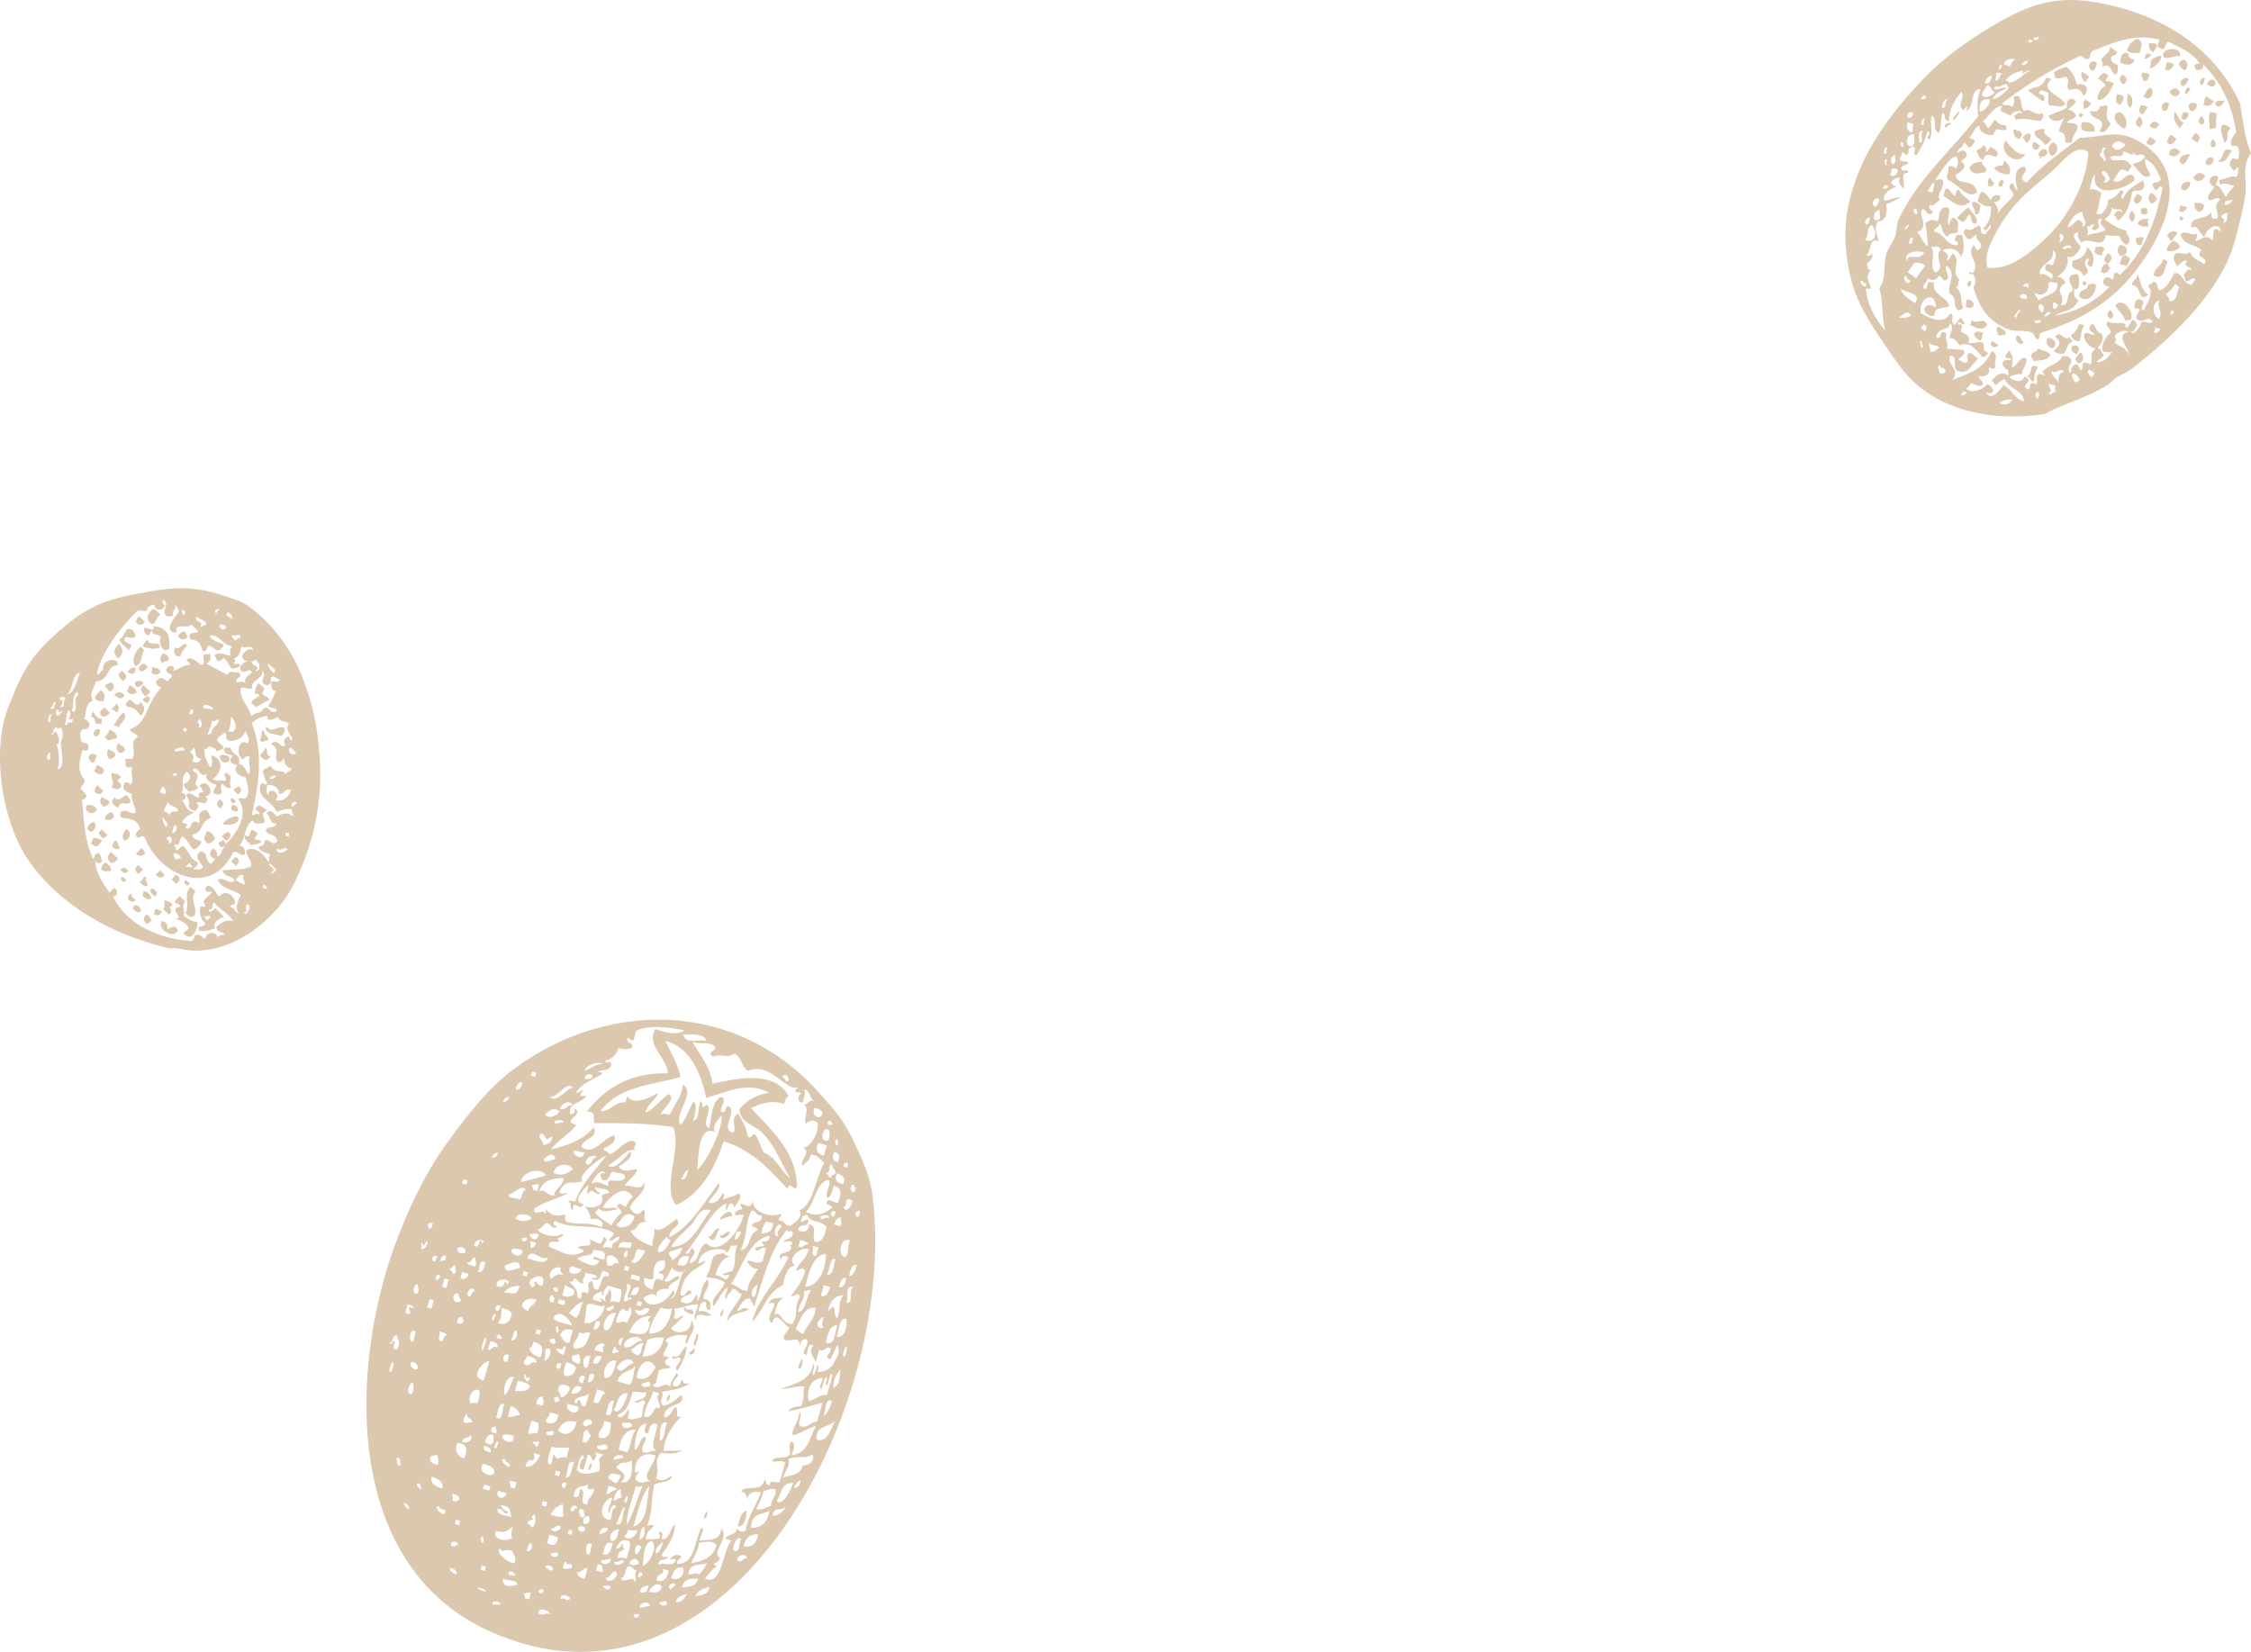 <svg xmlns="http://www.w3.org/2000/svg" viewBox="0 0 218 160"><g fill-rule="evenodd" clip-rule="evenodd" fill="#DBC8AF"><path d="M209.583 5.588c.541.127 1-.243 1.538-.141.229-1.078-2.106-.792-1.538.141M214.535 7.874c-.329-.298-.583-.129-.799.256.331.291.624.367.839-.024-.135-.057-.093-.144-.04-.232M211.008 6.188c.074.229.237.441.584.623.64-.548-.125-1.574-.584-.623M213.522 7.564c-.21-.214-.788.592-.253.644.261-.246.164-.427.253-.644M208.919 4.499c-.062-.425-.442-.223-.78-.349-.045.33-.083.655.392.896.128-.182.257-.365.388-.547M215.457 9.76c-.352.006-.981-.099-.897.392.384.365.644.018.897-.392M210.538 6.268c-.244-.261-.428-.162-.643-.251-.19.232-.037.408-.251.645.382.363.644.016.894-.394M209.311 5.395c-.279.003-.533.172-.799.254-.37.382-.185.673-.31 1.015.41-.138 1.141-.719 1.109-1.269M206.989 3.745c-.555.264-.757.502-1.012 1.132.473.427.833.186 1.248.269.06-.49.488-1.042-.236-1.401M211.984 7.706c-.292-.452-.997.159-.759.487.36.467.515-.273.759-.487M208.335 5.319c-.193-.195-.327-.038-.506-.153-.007.159-.017.323-.154.506.247.041.461-.112.66-.353M214.385 9.821c-.228-.161-.455-.325-.684-.485-.387.306-.059.489-.349.78.404.247.751.176 1.033-.295M212.142 8.64c-.39-.463-.55.279-.523.448.215.091.355-.26.523-.448M214.72 11.086c-.246-.261-.429-.163-.646-.25-.31.572-.018 1.042-.092 1.575.248.291.38-.121.604.02.119-.461-.091-.867.134-1.345M210.137 8.858c.076.454.733.736.974.075-.276-.448-.574-.511-.974-.075M206.154 5.207c-.645-.374-.821.434-.815.859.517.213 1.026.389 1.401-.237-.399-.174-.606-.158-.586-.622M216.027 12.427c-.325-.261-.646-.496-.877-.213-.143.584.155 1.095.276 1.636.617-.544-.013-.878.601-1.423M212.749 10.098c-.639-.45-1.12.227-.484.682a.623.623 0 00.484-.682M208.186 7.267c-.245-.26-.428-.163-.643-.251-.433.353.152.534.02.837.463.021.447-.186.623-.586M205.045 5.036l-.685-.486c-.081.644-.483.643-.873 1.229.144.215.183.45.119.7.894-.518.777.65 1.325.737.264-.326.087-.575.215-.878-.571-.316-.595-.194-.725-.717.179-.37.462-.121.624-.585M213.181 11.228c-.293.33-.366.622.022.837.411-.06.34-.568-.022-.837M211.934 10.957c-.572-.321-.697.208-.622.586.356.232.684-.28.622-.586M208.422 8.668c-.401-.479-.572.403-.854.625.631.667 1.01-.2.854-.625M210.1 10.067c-.455-.525-1.128.424-.484.682.441-.079.259-.333.484-.682M216.149 14.57c-1.099-.419-.57.619-1.381 1.073.774.19.934-.362 1.381-1.073M214.278 13.445c-.129.301-.369.621.021.836.413-.059.339-.567-.021-.836M210.59 10.825c-.111.846.039.959.51 1.596l.388-.548c-.653-.289-.456-.724-.898-1.048M205.537 7.234c-.368.384-.315.694.157.934.369-.382.315-.693-.157-.934M212.62 12.884c-.129.181-.259.365-.39.547l.549.386c.367-.382.315-.693-.159-.933M203.06 6.093c-.541-.542-1.158.548-.347.778.266-.286.349-.538.347-.778M204.231 7.336c-.135-.099-.272-.196-.409-.293-.227.077-.44.238-.621.586.35.22.671.447.722.719-.499.12-.883.948-.738 1.328.777.032 1.15-.858 1.536-1.582-.491-.458-1.193.11-.49-.758M207.999 10.421c-.246-.258-.428-.162-.644-.251-.179.35-.366.704.158.934.16-.227.324-.455.486-.683M206.088 9.064c-.058.49-.229.999.235 1.4.275-.526.306-1.011-.235-1.4M214.359 15.353c-.386-.319-.827.145-.759.488.407.431.831-.131.759-.488M205.659 9.376c-.246-.26-.428-.163-.644-.251-.026.364-.308.772.295 1.031.269-.286.352-.539.349-.78M209.112 12.036c-.384-.367-.693-.314-.935.158.385.367.695.314.935-.158M210.79 13.435l-.545-.39c-.27.286-.353.541-.349.779.381.367.643.02.894-.389M202.325 7.417l-.685-.484c-.21.397.031.716.295 1.032.13-.183.258-.366.39-.548M207.183 11.281c-.39.426-.512.809.061 1.072.352-.421.305-.775-.061-1.072M212.139 15.007c-.414-.25-1.382.298-.952.762.44.478.63-.522.952-.762M200.12 6.469c-.417.132-.839.24-1.225.568.077.148.159.293.079.467.389.17.723.012 1.07-.062.576.344-.08.895.335 1.266.724-.124 1.028-.274 1.423.6.758-.854-.033-1.336-.665-1.089-.151-.769-.501-1.318-1.017-1.75M211.125 14.698c-.477-.6-1.113-.274-1.03.296.402.246.749.175 1.03-.296M204.865 11.073c-.228.559.232 1 .84 1.419.669-.586-.241-2.163-.84-1.419M213.565 17.049c-.485-.512-.849-.29-1.169.197.489.512.852.288 1.169-.197M208.785 13.653c-.182-.129-.364-.258-.546-.389-.129.182-.26.365-.387.548.381.366.694.313.933-.159M204.143 10.353c-.303-.362-.468.077-.741-.115-.248.737-.406.538-.991.53.028.964 1.853.535.92 1.885.481.477.761-.239 1.089-.665-.499-.476-.437-1.047-.277-1.635M202.525 10.027c-.183-.13-.365-.257-.547-.389-.427.353-.084.575-.213.878.286.028.54-.136.76-.489M198.644 7.68c-.193-.195-.327-.037-.506-.153-.435 1.223-1.163.703-1.712 1.25.582.399.809.641 1.503 1.069.189-.5.038-.633-.488-.76.207-.661.625-.087.933-.157.038.433-.116.901.101 1.304.505-.098 1.094.302 1.54-.141-.314-.828-2.594-1.323-1.371-2.412M212.106 17.656c-.377-.155-.941.124-.856.625.435.484.919-.267.856-.625"/><path d="M199.881 11.435c-.056.203-.368.759-.504 1.289.798.226.54.511.666 1.088.213.078.386-.089.603.018.017-.792.568-.948.561-1.657-.383-.37-.673-.184-1.014-.309.248-.425.607-.2.855-.625-.04-.312-.513-.646-.819-.582.271-.289.578-.36.815-.858-.633-.667-1.011.2-.854.625-.582.35-1.2.485-1.789.783.201.67 1.078.599 1.48.228M201.75 11.12c-.093-.064-.183-.13-.274-.194l-.194.274c.093.063.182.128.273.193.064-.092.13-.181.195-.273M201.633 11.86c-.365.992.559.891 1.23.874.087-.754-.641-.984-1.23-.874M213.437 19.835c-.325-.263-.576-.086-.877-.213-.047.328-.083.654.392.895a.626.626 0 00.485-.682M211.801 20.111c-.233-.193-.407-.038-.643-.251-.007.16-.015.322-.155.506.331.296.584.129.798-.255M208.313 18.66c-.354.417-.306.771.061 1.071.191-.048.365-.205.523-.451-.076-.226-.239-.44-.584-.62M211.491 21.124l-.272-.193a22.97 22.97 0 01-.195.272c.094.065.184.131.275.195.062-.093.128-.184.192-.274M207.417 19.05c-.136-.098-.274-.195-.411-.292-.304.373-.545.735-.074.975a.625.625 0 00.485-.683M198.034 12.589c-.327-.267-.549.069-.838.021-.547.614.702.922.841 1.421.228-.077.439-.238.62-.587-.359-.258-.856-.495-.623-.855M207.985 20.275a11.135 11.135 0 01-.274-.193c-.057.134-.145.09-.233.042-.063.089-.13.18-.193.271.134.058.091.146.039.232.09.065.184.13.272.196.058-.134.146-.091.233-.039.065-.094.13-.183.195-.275-.133-.056-.091-.144-.039-.234M198.835 13.775c-.497.284-.604.899-.134 1.345.516-.147.826-1.031.134-1.345M210.311 23.366c.192-.273.387-.546.582-.82-.403-.246-.752-.174-1.031.296.255.156.167.372.449.524M208.143 21.209c-.397.017-.823-.124-1.127.432.395.443.684.258 1.012.309.191-.271-.249-.437.115-.741M196.671 13.061c-.329-.298-.555.035-.798.255.258.157.167.372.449.523.269-.285.352-.537.349-.778M209.864 24.283c.465.141.877-.025 1.266-.335-.076-.226-.239-.439-.586-.621-.323.044-.745.635-.68.956M206.445 20.416c-.351.42-.304.773.063 1.072.351-.421.304-.775-.063-1.072M197.57 14.108a53.603 53.603 0 01-.547-.386c-.575.549.227 1.215.547.386M195.015 12.5c-.094.376-.007.722.526.992l.293-.411c-.065-.45-.471-.396-.819-.581M207.622 23.1c-.302-.363-.469.077-.739-.114-.1.349.014.85.488.759.192-.233.036-.409.251-.645M196.15 14.951c-.889.051-1.391-.712-1.914-1.359-.745 1.2 1.114 2.598 1.914 1.359M189.714 10.995c.156-.554-.415.256-.525.449-.158.553.415-.258.525-.449M209.925 25.354l-.409-.292c-.139.726-.896.851-.931 1.6 1.009.553.998-.674 1.34-1.308M192.779 14.201l-.388.545c-.173-.212.188-.514-.353-.661-.162.464-.445.217-.622.586.229.282.149.615.626.854.291-.883.806-.431 1.264-.335.426-.431-.108-.702-.527-.989M205.325 23.729c-.352.421-.306.773.062 1.072.782-.044.786-1.077-.062-1.072M194.087 15.54c-.048.854-.55.254-.952.762.531.539.976.553 1.424.601.288-.531.03-.967-.472-1.363"/><path d="M205.272 25.54c.231.191.405.038.643.251.269-.285.351-.539.348-.778l-.41-.292c-.449.065-.396.472-.581.819M203.828 24.103c-.354-.427-.577-.083-.877-.212-.008.162-.018.324-.155.506.286.269.539.352.779.349-.02-.198.072-.412.253-.643M191.945 15.663c-.436.028-.87.07-1.226.568.225.808 1.069.536 1.521.461.456-.436-.416-.649-.295-1.029M207.007 26.568c-.047.598-.56.528-.542 1.054.99-.032.516 1.762 1.599.929-.831-.579-.692-1.323-1.057-1.983M204.065 25.505c.393-.065.677-.725.074-.973-.305.372-.546.733-.074.973M194.073 17.585c-.39-.461-.549.28-.526.449.483.163.3-.094.526-.449M202.174 24.984c.383.462-.517.46.391.896.309-.732.256-1.405-.453-1.967-.075.822-.587 1.179-1.34 1.309-.447 1.112.83.635.979 1.517 1.155-.601-.4-.927.423-1.755M192.689 17.218c-.287.263-.24 1.063.255.799l.196-.273c-.259-.158-.169-.373-.451-.526"/><path d="M203.481 26.324c.383.368.644.019.896-.391-.175-.092-.221-.205-.176-.331-.378-.263-.782.416-.72.722M204.873 29.573c.232.581.735.757.978 1.518.146-.079.293-.16.468-.08.51-.714-.768-2.338-1.446-1.438M202.979 27.611c-.301-.365-.467.075-.739-.114.019.778-.956.365-.874 1.228.874.722 1.627-.282 1.613-1.114M191.82 19.888c-.286-.268-.54-.349-.78-.348-.22.438.359.739.198 1.168.524.257.452-.472.582-.82M189.772 18.434c-.354-.222-.369.433-.389.546-.572-.234-.442-.776-.957-.679-.19.23-.037.408-.251.643 1.193.82 1.64 1.31 2.631.635-.062-.347-.868-.559-1.034-1.145M202.103 27.398l-.274-.194c-.063.092-.127.182-.193.272l.272.195.195-.273M190.651 20.086c-.401.225-.77.663-1.146 1.036l.546.387c.5-.178.233-.454.719-.722.229.312 0 .963.625.854.255-.601-.493-1.037-.744-1.555M204.349 30.022c-.294.331-.367.623.021.838.412-.058.339-.567-.021-.838M201.839 31.527c-.193-.195-.325-.037-.507-.153-.113.494-.346.822-.774 1.094.04.309.513.643.819.579.322-.797.05-.833.462-1.52M200.46 32.602c-.6.602-.822-.734-1.441.005.661.502.511.876-.131 1.344.395.442.682.256 1.011.307.524-.864.103-.758.874-1.229-.204-.125-.403-.251-.313-.427M201.359 33.652c-.669-.6-1.184.331-.253.644.261-.244.164-.429.253-.644M201.438 34.118c-.161.229-.324.456-.485.684.174.091.223.203.175.331.598.255.852-.753.31-1.015"/><path d="M198.319 32.724c-.339.434.091 1.052.526.993.536-.467-.097-1.051-.526-.993M190.904 27.253c-.227-.244-.642.479-.154.506.063-.092.129-.183.192-.272-.132-.059-.09-.146-.038-.234M198.596 34.36c-.44-.469-.771-.297-1.19-.639-.198.489-.521.233-.72.722.027.197.317.348.218.564.736-.195 1.297.024 1.692-.647M190.48 29.006c-.072.254-.044.488-.117.739.285.023.607.27.799-.253a.622.622 0 00-.682-.486M195.397 32.499c-.51.291.317 1.214.583.623-.367-.18-.118-.462-.583-.623M193.564 31.607c-.462.319-.021.486-.116.741.303.365.469-.076.739.115.234-.36-.263-.595-.623-.856M190.934 30.971c-.009.162-.016.324-.155.506.608.276 1.231.651 1.676-.042-.499-.816-.966.099-1.521-.464M197.351 35.532c-.997-.423-.342.597-1.049.898.494.229.24.558.683.487.07-.723.066-.718.366-1.385M192.104 32.215c-.317.018-.693-.316-.935.157.077.228.24.441.586.623.389-.307.059-.491.349-.78M193.511 33.418c-.184-.129-.365-.258-.548-.388-.477.472.259.858.548.388"/><path d="M198.006 40.107c1.841-1.019 4.063-1.533 6.128-2.839.315-.201.575-.545.951-.762.754-.437 1.005-.48 1.848-1.153 3.007-2.403 7.329-6.283 9.105-10.794.323-.823.609-1.972.831-2.902.235-1 .492-2.058.597-2.864.165-1.276-.419-2.778.534-3.936-.621-1.577-.798-3.228-1.063-4.864-2.438-5.183-7.146-8.405-13.286-9.646-3.846-.775-6.442-.251-9.813 1.662-2.652 1.507-5.517 3.379-8.084 6.174-3.416 3.718-5.843 7.34-6.767 11.839-.57 2.781-.187 6.261.899 8.857.812 1.942 2.237 3.909 3.813 6.203 3.334 4.853 9.255 5.762 14.307 5.025m14.583-16.766c.161-.267.232-.52.112-.739-.461.345-1.11-.419-1.536.138.399 1.035 1.145.815 2.048 1.456-.785.877.864.678.237 1.401-.528-.484-.948-.346-1.403-1.203-.427.56-1.087-.265-1.499.375-.121.38.119.699.294 1.03.321-.228.606-.685.992-.528-.593.666.499.486.392.896-.313-.193-.538.135-.759.488.172.171.071.389.218.564.349.172.553-.504.932-.157-.129.179-.258.364-.388.545-.933-.188-.731-1.125-1.638-1.165-.407.765-.795 1.489-1.398 1.679-.478-.24-.011-.639-.627-.856-.153.279-.367.191-.523.45.606.658-.06 1.53-.44 2.357-.588-.262.42-.793-.296-1.032-.484-.266-.651.506-.583.819 1.051.042.091.408.16.936.649.771.977-.37 1.616.326-.318.487-.848-.273-1.168.198.017.376-.876 1.372-.952.761.278.233.404-.441.623-.586-.156-.174-.125-.378-.449-.525-.251.186-.405.919-.72.723.246-.746-1.178-.138-1.658-.562-.548.494.502.718.198 1.169-.386.152-1.063 1.378-.658 1.793.265-.089.588.151.839-.021-.448.669-.937 1.097-1.517.978.225-.324.521-.236.719-.723-.369-.178-.119-.46-.588-.621.421-.511.624-.987.369-1.384-.793-.241-.468-.989-.995-.912-.56.677.225.67.293 1.031-.309.066-.711-.418-.975-.076-.164.524.514 1.356 1.075 1.381-.781.696-.068 1.269-.561 1.656.219-.185-.519-.349-.643-.252-.072.252-.043.487-.116.741-.368-.178-.117-.459-.586-.623-.466.294-.479.457-.444.918-.784-.692.569-.996-.277-1.635-.208-.051-.413-.076-.604-.02-.347.835-1.504.827-1.904 1.524-.042.071.316.176.175.331.04-.043-.45-.185-.506-.155-.549.3.106.657-.309 1.014-.88-.556-.324.819-.896.392-.612-.407.886-.693-.198-1.169-.27.804-1.381.302-1.44.004.384-.1.747-.323 1.169-.198.131-.765.466-.819.463-1.519-.59-.422-.91.773-1.42.841.075-.574.187-1.153-.275-1.636l-.39.545c.178.411.764.015.547.391-.284-.024-.578-.103-.799.253.026.685.808.497.568 1.225-.635-.438-1.136-.083-1.595.513.19.126.253.275.313.426.341-.121.61-.648.991-.527.316.874 1.83 1.032 1.798 2.098-.962-.3-1.048-1.042-1.952-1.592-.313.365-1.237 1.782-1.693.647.281.237.515.197.702-.118-.078-.228-.237-.44-.586-.623-.532.662-1.754.97-2.102.357.219.118.359-.242.523-.45.379.11.796.447 1.109.173.173-.349-.415-.571-.391-.894.48.264 1.31-.19.952-.764.231-.054.533.316.701-.118-.249-.479.438-1.117-.374-1.499-.751 1.877-2.507 2.258-3.85 2.813.937-.958-.597-1.499-.16-2.374.76-.012.229 1.027.606 1.457 1.091.382 1.269-.266 2.081-1.191-.296-.092-.684-.737-.917-.446-.398.349.188.527-.213.877-.239.001-.492-.08-.777-.349.273-.262.84-.518.444-.917-.521-.004-1.059-.104-1.577-.094.292-.532-.263-.917-.006-1.44-.745-.692-.423.799-1.03.296.314-1.077 1.357-.518 1.342-1.311.518.394-.063.973.001 1.442.452-.087.694.392.958.68 1.096-.458 1.616.533 2.242 1.182.175-.155.38-.122.526-.448-.729-.239-.265-.678-.531-.992-.506-.16-.932.167-1.441.003.463-.75-.499-.856-.663-1.089-.114-.162.431-.828-.352-.661.132-.636.522.246.701-.119-.156-.174-.123-.38-.45-.524l-.485.68c-.616-.293.073-.811-.431-1.126-.806 1.277-2.148.311-2.882.005-.281-1.458 1.423-2.318 1.459-.604-.388-.162-.788-.384-1.071.06-.29.386.687 1.081.955.68-.034-.899.977-.531 1.419-.841-.114-.848-1.806-1.149-1.465-2.275-.211-.047-.413-.074-.604-.016-.089.214.01.399-.252.643-.624-.255.412-.791.173-1.111.465.375.854.311 1.169-.198.463.292.429.788.876.211-.025-.396-.328-.745-.199-1.167 1.134.729.049 1.835.339 2.706.861.454.146 1.176.882 1.652.132-.168.31-.063.426-.312-.333-.623.016-1.363-.685-1.926.385-.307.06-.491.347-.782-.985-.713.251-1.804-.667-2.527-.216.144-.343.818-.623.585.366-.382.02-.644-.391-.895.686-.282 1.548-.209 1.794.657.465-.8.242-1.482.111-2.181-.212.172-.515-.189-.661.353-.289.287.676.366.118.699-.907 0-1.331-1.276-2.146-1.317-.083-.424.357-.269.583-.821.202.447.125.939.704 1.323.258-.599.697-.134.991-.528-.067-.469.332-1.017-.471-1.362-.269.286-.35.541-.35.78-.517-.51.685-2.048-.647-1.693-.518.489-.191.834-.502 1.287-.438-.219-.827-.154-1.168.198.124.74.205 1.487.26 2.239-.715-.534-.648-1.088-1.074-1.381 1.378-.519-.067-1.811.577-2.261.467.32.408.661.916.445.164-.307-.581-.462-.255-.798.385.157.671-.299.992-.526-.457-.532.462-1.068.288-1.853-.303-.363-.468.077-.74-.115.656-.854 1.256-2.042 2.02-2.263.2.365.275.754-.035 1.208-.286-.261-.539-.334-.741-.117.148.375-.325.856-.038 1.208 1.244.564 1.9 1.951 2.848 1.2-.372-1.528-1.964-.481-2.088-1.689.441-.224 1.335-.839.504-1.287.274-.261.839-.516.443-.916-.353-.432-.533.152-.836.022.365-.594.558-.406.679-.957.478.235.329.719.781.348l.29-.409c-.11-.422-.182-.112-.545-.39.347-.307.595-1.204 1.009-1.13-.045.62.716.926 1.229.874.148-.016.243-.495.387-.547.246-.087 1.296.403.896-.392-.603-.085-.432-.007-1.053-.541l-.582.819c-.369-.179-.119-.462-.586-.622.624-.577 1.177-1.574 1.904-1.524-.481.709.32.507.763.952.243-.509 1.158-.666 1.168-.197-.331-.298-.555.035-.798.254.136.098.083.228.177.332.845-.324 1.845.159 2.414.069.258-.283.331-.535.117-.739-.495.394-1.22-.579-1.715-.19-.506-.386-.028-1.837-1.076-1.38.202.287.104.622-.075.974-.375-.32-.638.01-1.013-.308 2.471-1.963 5.024-3.432 7.622-4.656.323.262.645.498.877.212.088-.213-.01-.398.251-.643 2.094-.878 4.191-1.74 6.541-1.106-.128.303-.369.624.021.836.614.294.461-.633.855-.625 1.181.593 2.481 1.156 3.005 2.135-.213-.067-.405-.022-.564.215.136.097.083.227.175.332.45.141.905-.119.623-.587 2.11 2.046 2.889 4.317 3.289 6.651-.439.516-.708 1.002-.367 1.385.762-.382.688.737.568 1.225-.233.056-.536-.314-.701.119-.326.416.016.717.294 1.031.136-.146.252-.403.428-.312-.127.302.051.552-.212.876-.592-.18-1.074.269-1.636.277-.079.174.001.319.08.467.401-.229.883.017 1.344.133-.462.607-.493.457-.777 1.092-.34-.374-.516-1.173-1.035-1.145.097-.298.334-.617.214-.878-.604-.299-1.247.636-.312 1.013-.249.444-.903.956-.501 1.288.375.083.65-.414 1.071-.063-.857.746-.046 1.209-.288 1.852-.595.111-.573-.109-.587-.622-.494.816-2.238.359-1.904 1.524.719-.383.646.535 1.23.874.249-.975 1.524-1.52 1.596-.511-.994-.706-.604.384-.817.859-.685-.735-1.117.016-1.672.047M196.998 3.633c.182.127.294-.151.467-.078-.042.392-.677.5-.467.078m-.565.217c.894-.089.01.669 0 0m19.048 15.999c-.106-.552.441-.394.758-.49-.22.353-.473.516-.758.49M195.758 6.247c.199-.241.414-.391.661-.353-.184.339-.398.492-.661.353m-1.169.197c-.184-.138-.343-.148-.506-.154-.049-.637 1.086-.71 1.13-.431-.281-.235-.407.44-.624.585m-.092 1.577c.088-.185-.093-.191-.273-.193.511-.772 1.14-.828 1.75-1.017-.429.732.391-.145.604.018-.914.55-1.097 1.057-2.081 1.192m20.794 13.542c.19-.233.091-.417-.216-.564.199-.241.414-.393.661-.353-.12.235.074 1.009-.445.917M193.56 6.74c.167-1.072.59-.12 0 0m-.31 1.012c.072-.251.042-.487.114-.74.179.117.314-.041.507.155-.216.146-.342.818-.621.585m-.018.604c.436.213.751-.284 1.168-.198-.048.128.001.241.175.331-.505.566-1.024 1.045-1.612 1.114.392-.755.911-.764 1.378-1.076-.315-.22-1.481.542-1.109-.171m-1.013-.31c.145-.41.264-.655.718-.722-.158.346-.213.965-.718.722m.994.915c-.395.263-.776.617-1.265.333-.062-.311.287-.69.542-1.053.489.199.237.52.723.72m-.484.682c.039.439-.591 1.248-1.011 1.133-.094-.723.223-1.368 1.011-1.133m-7.135 5.414c.327-.521.867-1.374 1.048-2.342.662.169-.407.631.255.799.343-.818-.062-1.511.207-2.319.598.5-.073 1.216.646 1.693.36-.703.127-1.301.385-1.988.405.252-.061.652.627.857-.051-.952.446-2.089 1.199-2.849.381.539-.497 1.287.179 1.772.137-.146.252-.404.43-.312-.045.128-.188.271-.058.37.792-.658.2-1.976 1.318-2.146-.425.955-.307 1.813-.265 2.688-2.734 3.432-5.768 5.984-7.688 9.951-.242.498-.15 1.125-.328 1.617-.228.636-.715 1.17-.891 1.833-.287 1.088.042 2.309-.653 3.234.385 1.336.208 2.769.575 4.109-1.1-1.256-1.731-2.591-1.881-4.008.132-.178.329.046.468-.078-.007-.599-.667-1.089.055-1.812-.476.077-.226-.251-.449-.523.363-.453.651-.506.542-1.053-.159.241-.354.274-.565.213.541-.617.217-1.742 1.203-1.403-.095-.624-.553-1.188-.081-1.908.803-.011.952-.973.795-1.696.51-.067.953-.517 1.459-.608-.586-.145-1.071.306-1.636.278-.244-.741.684-1.126 1.205-1.404-.314.015-.457-.086-.548-.39.271-.287.56-.488.896-.392-.326.417.016.719.294 1.032.246-.531-.419-1.611.461-1.521-.058-.587-.621.103-.681-.484.11-.4.895-.25.621-.586-.338-.124-.719.077-.779-.348.179-.232.271-.446.251-.643.748.633.551.109.663-.353.127.045.238-.001.328-.176.615.215-.145.667.393.896m-4.982 8.171c.472-.521.028-.886.599-1.423.752.504.417 1.918-.599 1.423m1.124-1.872c-.585-.153-.074-1.094.308-1.014-.112.37.319.91-.308 1.014m3.234-7.156c-.604-.269-.197-1.399.407-1.15-.052.385.258 1.023-.407 1.15m3.086-3.765c-.039-.171.239-.978.584-.819-.398.244-.048.944-.584.819m-1.697-.795c-.136-.098-.24-.005-.369-.058.165-.206.317-.486.563-.216l-.194.274m23.732 19.53c.04-.246-.111-.46-.352-.661.314-.269.638-.483.911-.996l.411.292c-.324.535-.144 1.419-.97 1.365m-24.037-17.076c.021-.111.034-.767.39-.545-.311.162.083.744-.39.545m-1.325-.737c-.047-.309.182-.635.523-.448.051.306-.18.635-.523.448m1.135 2.453c.064-.302-.279-1.142.407-1.15-.441.362.182 1.156-.407 1.15m-.762-.955c-.469-.28-.542-.628-.296-1.031.188.14.349.15.509.155-.127.302.05.553-.213.876m25.09 17.62c.084-.922.682-.012 0 0m-1.129.433c-.635-.418-.734-1.553.054-1.813-.325.655.451 1.125-.054 1.813m-24.794-16.589c-.548-.662.246-.797 0 0m24.292 17.874c.14-.184.147-.347.154-.507.184.14.346.148.506.155-.183.339-.398.491-.66.352M182.44 14.87c.019-.112.034-.768.388-.546-.311.159.084.746-.388.546m4.215 3.61c.251-.184.405-.92.72-.722-.205.401.035 1.195-.72.722m-3.317-2.561c-.406-.146-.162-.996.212-.878-.126.303.215.524-.212.878m22.832 18.48c-.269-.698-.632-.716-1.405-1.203.4-.349-.188-.529.212-.877.37-.181.732-.403 1.169-.198-1.357.37.004 1.447.024 2.278M182.793 15.53c.007.007-.099.121-.098.137.121 1.201-.475-.719.098-.137m.236 1.402c.213-.237.061-.411.252-.645.178.116.313-.039.508.155.067.344-.373.807-.76.49m-.368 1.383c-.134-.098-.24-.004-.368-.058.165-.206.317-.487.563-.216-.064.092-.128.184-.195.274m3.046 2.368c-.396.221-.535-.608-.079-.466-.126.179.15.293.079.466m-4.071-.632c-.597-.225-.066-1.058.348-.78.002.241-.081.493-.348.78m2.866 2.036c.097-.212.464-.473.331-.175-.095.213-.462.474-.331.175m2.893 4.317c-.633-.774.19-1.795-.433-2.569.37.298.594-.272 1.013.308-.775.807.586 1.777-.58 2.261m-2.518-2.818c.02-.111.035-.767.388-.546-.018.112-.033.768-.388.546m17.696 12.983c-.22-.243-.553-.466-.255-.797.183.13.363.26.545.388l-.29.409m-17.886-11.266c-.472-.982 1.145-1.046 1.652-.882-.39 1.032-1.633-.076-1.652.882m-3.846-3.555c-.535-.052.042-.859.251-.643-.087.214.01.398-.251.643m4.726 5.207c-.274-.195-.547-.39-.821-.583.229-.317.455-.638.682-.955.34.124.63-.062 1.012.308-.293.409-.582.82-.873 1.23m15.839 9.813c-.16.24-.355.277-.565.217.13-.304-.453-.484-.021-.838.346.18.509.394.586.621m-2.102.355c.015-.442-.831-.741-.569-1.225.132.494 1.029-.471 1.11.172-.549-.051-.461.788-.541 1.053m-14.495-9.68c-.449-.102-.573-.841-.118-.7-.288.288.675.365.118.7M199.091 38c-.269-.169-.416.384-.701.118.559-.414-.163-.612.076-.973.235.213.409.061.643.251-.232.241-.008.402-.018.604m-13.597-8.632c-.727-.411-1.247-.834-1.445-1.437.676.551 2.014.369 1.445 1.437m11.904 9.281c-.315-.188-.355-.422-.12-.701.436.165.066.469.12.701m-10.961-6.556l-.409-.291.291-.41c.091.064.184.129.272.194-.116.18.042.314-.154.507m-2.515-1.375c.38-.127.669-.784 1.166-.199-.267.351-1.218.303-1.166.199m-3.259-2.934c-.362-.08-.766-.722-.217-.563-.163.312.515.061.217.563m12.959 11.262c.391-.29.814-.387 1.264-.333-.352.526-.788.544-1.264.333m-6.733-4.987c.159-.307-.178-.53-.021-.837.349.396.57.05.915.445-.269.286-.557.488-.894.392m-.915-.447c.213-.142-.295-.709.155-.506-.117.129.392.696-.155.506m2.44 2.352c-.161.239-.354.274-.564.216.073-.191-.479-.857.114-.742-.165.315.506.061.45.526m1.836 2.332c-.136-.099-.24-.005-.372-.057.168-.206.32-.487.567-.217-.065.091-.132.182-.195.274"/><path d="M196.253 17.698c-1.084-.608.267-.898-.14-1.541-1.21-.029-.924 1.646-.713 2.165-.337.384-.233-.887-.686-.486-.339.419.252.678.296 1.032-.468.787-1.04.95-1.496 1.815.057-.41-.157-.773-.43-1.128.324.032.708-.144.622-.586-.341-.118-.669-.158-.896.393-.29-.272-.359-.581-.859-.816-.395.346-.215.597-.445.916.475.437.899.581 1.287.503.146.934-.266 1.699-.716 2.164.313.43.46-.132.663-.353.288.232-.354.621-.446.916-.78-.066-.182-.454-.627-.854-.549.235-.813.613-1.263.333-.431.354-.095.576.021.839.437.454.681-.236 1.031-.295-.338.536.817.822.238 1.4-.378.453-.432-.675-.646-.25-.567.935.712 1.559.065 2.51-.098.131-.242-.012-.369-.056-.09.195.172.331.271.192.338.385.398.814.102 1.304.492 1.768 1.354 3.364 3.459 4.102.646.227 1.424.041 2.083.248.487.197.233.521.722.719.191-.232.038-.407.253-.643 3.321-1.065 6.596-2.602 9.293-6.14 3.04-3.99 5.293-9.645.046-12.503-2.034-1.108-3.313-.277-5.571-.259-1.726 1.39-3.496 2.523-5.149 4.359m10.314-2.95c.469.638.704-.101 1.15.406-.322.697-.804.455-1.186.802.456.287.972 1.556 1.736 1.028-.221-.523-.638-1.015-.511-1.597 1.041.545 1.125 1.251 1.524 1.905-.219.614-.617.148-.854.624.168.133.063.31.311.428.29.286.366-.675.701-.117-.561 2.398-1.315 5.697-4.107 8.386-.175-.095-.372-.3-.506-.155-.216.236-.062.41-.252.643-.33-.293-.622-.368-.836.02-.234.357.279.685.585.623-1.637 1.69-3.424 2.487-5.291 2.816.751-.544 1.637-.273 2.275-1.464-.557-.308-.417-.732-.432-1.13.605.333.532-1.069.369-1.384-.286-.024-.581-.103-.799.257-.192.513.426.887.235 1.401-.668-.023-.159 1.586-1.106 1.269.583-.974-.812-1.267.481-2.125-.28-.388-.489-.673-.916-.445.911-.832 1.191-1.046 1.086-2.105.595.282 1.139-.523 1.281-.939-.242-.364-1.197-1.229-.235-1.401-.197.394.145.697.294 1.032.803-.745 2.05.796 2.393-.765.464.138.881-.006 1.345.133.028.314.286.593.627.854.734-.605-.076-.948-.006-1.439-.66-.114-1.364-.496-2.105-1.086.473-.271.772-.725.639-1.191.337.499 1.104-.021 1.055.543-.331-.298-.584-.129-.799.254.28.153.192.369.448.527.999-.862 1.062-1.535 1.338-2.75.349-.31.813.064 1.129-.431a.85.85 0 00-.12-.702c-.802.566-1.493.782-1.863 1.757-.663-.168.407-.628-.255-.796-.41.525-.608.768-1.285.937.184.365-.46 1.832-1.106 1.268.394-.666.234-1.24.521-1.888-.436-.445-.792-.426-1.147-.407.077-.324.395-1.735.502-1.285-.254 2.132 2.745 1.38 3.798.436.066-.209.023-.403-.216-.563-.667-.16-1.099 1.079-1.827.55.551-.562.54-1.467 1.418-.842.129-.181.261-.363.39-.546-.763-1.168-1.776-.108-2.067-.851.356-.438 1.309.286 1.226-.567.58.02 1.006.661.97.072m-2.026-.617c.345-.573.787-.552 1.304-.1-.426.572-1.011.645-1.304.1m-.834 1.463c.16-.267-.403-.412-.353-.661.376-.38.076-.788.622-.586-.714.449.42 1.199-.269 1.247m-1.462-.834c-.134 2.655-1.659 5.884-3.914 8.11-1.698 1.679-3.927 3.401-5.853 3.034-.403-1.208.448-2.719 1.138-3.918 1.499-2.602 3.34-3.864 4.99-5.291 1.167-1.004 2.141-2.57 3.364-2.132l.275.197zm2.109 2.525c-.182.339-.396.491-.66.354.66-.472-.388-.656-.061-1.07.371-.075.499.423.721.716m-.473 5.007c-.586.324-1.236.273-1.83.551.318-.373.078-.655.076-.974.284.265.431-.288.702-.12-.094.177-.301.371-.155.508.21.064.402.021.563-.217.118-.346-.336-1.011.349-.779-.455.436.236.681.295 1.031m-2.221-.346c.137-.263-.015-.476-.353-.661-.387.08-.666.798-1.091.666.475-.854.676-1.225 1.439-1.446-.064.418.7 1.316.005 1.441m-2.274 1.468c.363-.302-.076-.47.115-.74.636.068.224.899-.115.74m.352.66c.155-.342.942-.461.835-.021-.306-.157-.528.179-.835.021m-.932 1.6c-.23.054-.532-.314-.701.118-.315.673 1.092.427.57 1.225-.424-.365-.826-.616-1.152-.404.065-1.331 1.453-1.019 1.279-2.38.54.388.184.932.004 1.441m-1.452 3.489c.161-.307-.416-.49-.255-.797.723.511 1.424-.188 1.283-.939.237-.252.558-.012.837-.019.219 1.145-1.258 1.133-1.865 1.755m1.698.795a14.76 14.76 0 01-.274-.195c.118-.18-.04-.313.155-.506l.409.292-.29.409m-2.636-2.078c-.184-.138-.345-.148-.506-.153.237-.471.732-.251.506.153m1.37 2.413c-.22-.243-.554-.466-.255-.797.411-.082.507.421.255.797m.176.33c.184-.337.397-.491.661-.353-.199.242-.414.394-.661.353m-1.717-1.631c-.216-.089-.4.008-.645-.251.229-.539.9-.162.645.251m.82 2.023c.22.107.393-.063.605.017-.079.366-.789.363-.605-.017m-1.985-.386c.108-.191.682-1.001.524-.449-.332.232-.393 1.096-.388.546l-.136-.097z"/><path d="M197.63 15.182c.323.032.71-.146.623-.586-.383-.368-.645-.021-.896.39.175.092.223.204.177.332.173.084.172-.085.096-.136M188.938 12.087c.152-.341-.788-.17-.565.215.219.11.337-.373.565-.215"/></g><g fill-rule="evenodd" clip-rule="evenodd" fill="#DBC8AF"><path d="M13.469 59.686c-.273.187-.208.368-.32.552.298.391.592.385.876-.014-.186-.181-.372-.357-.556-.538M11.531 61.907c.205.558.492.478.894 1.082.861-.873-.593-.483-.346-1.203.287-.225.586.086.877-.014.365-.222-.023-.437-.013-.656-.934-.692-.741.625-1.412.791M14.773 59.007c-.492.48-.747.962-.088 1.427.482-.007.332-.562.864-.89-.261-.281-.519-.537-.776-.537M11.538 62.344c-.474.483-.683.962-.088 1.426.617-.484.408-.955.088-1.426M13.105 64.511c.691-.146.542-1.058.853-1.546-.111-.11-.223-.217-.334-.325-.38.234-1.008 1.297-.519 1.871M14.271 61.974c-.285.222-.395.444-.427.663.551.174 1.1.294 1.645.084-.068-.759-.812.004-1.218-.747M10.177 66.42c.142.411.404.28.338.541.425.126.776-.656.204-.879-.177.213-.363.102-.542.338M9.746 66.864c-.281.26-.536.52-.534.774.261.439.512.158.77.316.149-.367.335-.732-.236-1.09M11.798 64.97c-.108.109-.216.223-.323.333.039.219.158.438.449.651.477-.337.3-.663-.126-.984M12.348 65.071c.478.387.82.146.761-.342-.257-.218-.511.051-.761.342M9.012 68.957c-.204.148-.079.293-.212.442.583.187.2.338.559.758.146-.054.292-.104.438-.008.103-.184-.027-.363.101-.549-.514.019-.521-.176-.886-.643M13.44 64.834c.297.389.587.108.872-.232l-.333-.324a.579.579 0 00-.539.556M11.067 67.282c.333.308.667.568.987.093-.335-.487-.662-.4-.987-.093M10.101 68.501c-.285.262-.544.52-.318.772.299.318.585.039.873-.231-.185-.181-.37-.359-.555-.541M17.224 61.6c.336.486.664.398.987.094-.211-.18-.103-.365-.335-.541-.22.035-.438.152-.652.447M12.586 66.381c-.207.186-.089.368-.32.553.337.381.664.388.989.096-.228-.416-.245-.433-.669-.649M15.825 63.264c-.38.334-.385.665-.093.986.213-.311.436-.045.65-.447-.266-.409-.136-.286-.557-.539M13.021 66.156c.191.518.453.514.879-.014-.298-.261-.588-.255-.879.014M14.75 64.593c-.1.188.027.366-.1.553.296.261.588.255.876-.014.003-.459-.47-.398-.776-.539M11.3 68.154c-.178.188-.358.372-.538.556.183.011.365.124.551.32.261-.294.257-.587-.013-.876M17.021 62.697c-.4.48-.006.954.452.869.123-.604.432-.639.641-1.104-.37-.38-.722.615-1.093.235M9.268 71.363c.464-.23.339-.242.43-.662-.341-.313-.941.373-.43.662M14.138 67.452l.431-.445c-.223-.215-.443-.431-.667-.646-.384.371-.278.734.236 1.091M12.5 67.807c-.276.223-.376.444-.209.662.681.049.755.129 1.33.854.466-.444.457-.882-.022-1.313-.355.733-.735-.322-1.099-.203M11.005 70.24c.146.029.292.06.442.212.315-.479.982-.962.525-1.432-.453.272-.582.748-.967 1.22M10.573 70.688c-.032.218-.142.438-.428.663.377.67.733.104 1.101.202.309-.327-.376-.874-.673-.865M13.813 67.787c.189.272.371.209.553.32-.017-.219.365-.445-.01-.659-.18.018-.362.137-.543.339M8.98 73.887c.397-.225.122-.439.428-.663-.512-.551-1.31.162-.428.663M10.493 72.55c-.148.331-.206.661.125.982.183-.014.363-.134.542-.335.005-.42-.374-.43-.667-.647M11.47 71.986c-.435.406.087 1.453.668.648-.23-.463-.243-.258-.668-.648M9.421 74.099c-.208.187-.091.368-.32.552.262.288.519.393.771.32.502-.442-.111-.696-.451-.872M9.452 76.07c-.273.188-.21.368-.32.555.298.389.591.385.876-.014-.186-.181-.372-.359-.556-.541M10.856 74.844c-.23.479.38.945-.087 1.426.331.075.664.389.985-.125-.043-.479-.744-.327-.015-.876-.299-.393-.588-.264-.883-.425M8.495 77.949c-.6.513.548 1.302.883.425-.298-.461-.588-.332-.883-.425M9.907 77.159c-.281.334-.265.662.126.984.183-.017.364-.135.543-.336.001-.466-.372-.253-.669-.648M11.113 77.248c-.552.456-.059.816.345.982.313-.869.642-.064 1.196-.566-.038-.217-.155-.434-.449-.649-.361.157-.718.671-1.092.233M8.421 80.25c.112.11.223.216.335.324.405-.021.694-.653.312-.99-.414.229-.43.245-.647.666M10.16 79.347c.295.088.588.168.873-.232-.031-.146-.067-.292-.226-.434-.29-.007-.661.376-.647.666M9.847 80.338l-.323.333c.361.42.372.779.879.207l-.556-.54M9.092 81.115c-.208.187-.09.368-.32.554.555.528.771.304 1.094-.236-.261-.285-.516-.16-.774-.318M25.074 66.187c-.392.299-.263.589-.424.884.149.205.294.08.441.213.168.193-.566.351-.754.777.148.145.296.29.445.433.435-.224.868-.538 1.305-.679-.136-.579-1.082-.269-.456-1.09l-.557-.538M12.256 80.3c-.321.371-.564.738-.201 1.1.534-.042.742-.742.201-1.1M11.178 81.413c-.272.186-.208.368-.32.551.26.314.519.426.768.099-.312-.214-.044-.437-.448-.65M10.757 82.515c-.408.372-.402.737.018 1.096.22-.037.435-.156.651-.447l-.669-.649M10.226 83.51c-.286.223-.396.444-.429.662.299.344.587.163.879.207.263-.298-.157-.58-.45-.869M22.231 73.571c-.007-.506-.563-.443-.882-.425-.318.417.572 1.133.882.425M18.013 77.034c.297.359.407.723.235 1.091.223.286.446.396.664.428.314-.261.423-.519.098-.769.288-.227.586.085.876-.014.256-.223.253-.442-.01-.658 1.099-.048.158-1.934-.562-.977.417.279.14.541.555.541-.291.042-.844.088-.538.556-.437.146-.888-.76-1.318-.198M13.709 82.14c-.178.187-.358.371-.538.557.296.262.588.257.876-.015-.016-.181-.134-.363-.338-.542M11.66 84.255c.261.313.519.423.77.096-.261-.312-.517-.423-.77-.096M25.796 70.339c-.328.799 1.063.747 1.44.964.283-.261.391-.517.316-.771-.59-.406-1.158.636-1.756-.193M25.584 70.779c-.43-.125-.108.649-.425.883.263.445.51-.064.769.098.245-.331-.47-.65-.344-.981M11.891 84.908c-.479.166.182.805.332.324-.112-.107-.221-.215-.332-.324M13.406 83.787c-.389.301-.384.591.013.877.146-.147.289-.294.433-.445l-.446-.432zM25.719 72.423c-.153.377-.193.272-.534.773.334.417.665.581.987.095-.601-.284-.118-.582-.453-.868M21.306 77.42c-.39.298-.387.591.013.875.389-.297.385-.589-.013-.875M14.192 84.98c-.223-.252-.433.347-.651.449.225.286.446.396.665.429.266-.297-.281-.579-.014-.878M12.794 86.646c-.292-.251-.396.346-.432.445.258.159.519.423.769.096-.167-.178-.476-.357-.337-.541M22.606 76.523l.445.433c.312-.263.422-.521.097-.771-.182.017-.362.136-.542.338M15.497 84.304l-.432.445c.295.214.591.434.878-.014l-.446-.431M22.508 77.292c-.478.165.183.808.334.323l-.334-.323M13.993 86.299c-.205.15-.08.293-.211.441.295.264.592.535.88.207-.228-.416-.245-.432-.669-.648M22.519 77.949c-.374.478.091.667.448.649.264-.292-.16-.663-.448-.649M20.04 80.509c-.137.403-.56.81.127 1.202.218-.038.436-.157.65-.448.006-.304-.478-.771-.777-.754M14.647 86.069c-.218.259.05.512.341.761.452-.308-.003-.775-.341-.761M13.138 87.627a97.52 97.52 0 01-.324.335c.298.33.594.602.881.205-.267-.411-.138-.286-.557-.54M21.562 79.827c.523.128 1.671.074 1.524-.681-.446-.289-1.451.415-1.524.681M17.037 84.719l-.431.444c.149.144.296.286.444.432.458-.3.453-.591-.013-.876M21.472 81.033l.446.431c.33-.296.601-.593.205-.879-.221.037-.437.157-.651.448M14.14 88.6c-.261.293-.256.587.012.874.182-.015.365-.136.544-.336-.266-.281-.144-.544-.556-.538M15.979 87.144c-.22.297.186.582-.205.882l.556.537c.625-.205-.206-.928.317-.771.192-.423-.502-.429-.668-.648M15.117 88.033c-.205.151-.081.294-.213.442.261.317.514.2.765-.121-.187-.273-.368-.208-.552-.321M18.031 85.251c-.478.165.184.805.334.323-.113-.108-.221-.216-.334-.323M17.399 86.793l-.433.446c-.119.365.403.297.446.432.087.283-.336.104-.432.445-.082.285.771.856.012.874.405.161.81.26 1.217.749.26.214-.332.444-.427.664.787 1.014 1.489-.602 1.297-1.115-.58-.042-.993-.349-1.325-.637.272-.443-.286-.872.199-1.318l-.554-.54"/><path d="M18.479 85.9c-.794.757-.047 1.531-.508 2.528.297.33.594.602.881.205.273-.772-.501-1.526.073-2.303-.15-.142-.297-.288-.446-.43M24.333 81.865c.326-.141.657-.002.98-.344-.335-.396-1.067.131-.34-.763-1.104-1.094-.484.752-1.204.129-.293.333.268.655.564.978M15.683 89.23c-.558.656 1.108 1.883 1.546.852-.337-.609-.66-.193-.987-.092-.043-.303-.089-.776-.559-.76M22.817 82.985l-.433.445c.15.143.296.285.445.429.389-.296.385-.59-.012-.874M13.928 60.993c.016.181.134.362.337.541.399-.042.127-.151.43-.445.193.632.447.124.888.645-.162.44-.168.88.458 1.307.106-.146.216-.174.327-.114.201-1.244-.151-2.168-1.461-2.277-.038-.005-.021.295-.102.331-.193.081-.93-.455-.877.012"/><path d="M6.253 60.674c-3.16 2.661-4.001 4.111-5.464 7.863-1.645 4.219-.612 11.215 2.096 14.979 3.582 4.977 9.171 7.313 13.496 8.334.238.055.405-.055.656-.011 1.362.242 2.055.369 3.616.053 2.899-.585 6.173-3.028 7.793-6.256 2.149-4.284 2.915-8.646 2.42-13.405-.244-2.328-.641-4.237-1.639-6.767-.842-2.126-2.486-4.812-5.256-6.819-.607-.439-1.557-.692-2.316-.95-2.581-.877-4.593-.907-7.675-.318-3 .573-4.962.97-7.727 3.297m9.846-1.029a.79.79 0 00.656-.011c-.123-.364.379-.736.205-1.099.136.252.404.505.339.761-.259.34-1.655 1.985-.188 1.977-.272-1.073.987-.279 1.411-.79.223.214.445.431.668.647-.287.401-.586-.079-.871.45.113.11.047.22.117.327.937.22.871.321 1.222 1.187.414-.011.283-.267.539-.555.365.008.74.611 1.103.42.143-.186.438-.373.321-.552-.426-.2-1.242-.412-1.328-.856.951-.137 1.208.895 2.206 1.06-.342.3-.161.588-.205.88-.51.016-1.031-.501-1.533.023.234.18.125.364.337.543.181-.114.364-.06.542-.337.544.357.406.724.894 1.082.254-.165.511-.047.763-.34-.225-.377-.438.004-.663-.209.119-.148.223-.297-.006-.437.566-.192.678-.739.749-1.217.304.341 1.154-.305 1.102.42-.334-.345-.656.014-.982.344-.073.291.033.667.449.649-.377.187-.79.456-.644.887.373.534.725-.331 1.097.202-.218.383-.792.362-.638 1.106-.299-.393-.585.014-.88-.206-.039-.483.767-.352.206-.882-.363.135-.735-.31-1.091.239-.662-.371-1.326-.697-1.989-1.065.44-.337.46-.666.313-.991-.181.135-.366.011-.547.118-.228.346.251.969-.313.991-.48-.402-.962-.854-1.432-.526.15.181.449.358.337.543-.549-.05-1.089.428-1.634.574.119-.148.222-.297-.006-.439-.185-.088-.368-.077-.548.119-.352.521.518.512.454.869-.144.149-.288.297-.43.446-.334-.172-.562-.646-1.098.015.01.286.272.541.559.541-1.636 1.697-1.282 3.46-3.113 4.101.31.492.783.379.776.756-.905.529-.051 1.287-.514 2.088-.255.043-.512-.072-.766.122.253.179.076.363.119.547.227.376.437-.006.66.209-.267.483.32 1.524-.301 1.647.253-.193-.344-.288-.444-.211-.354.671.078.846.676 1.084-.095.621.441 1.236.358 1.857-.472.146-.959-.514-1.426-.088-.088.184-.076.367.119.546.792.094 1.48.132 1.768 1.067-.282.261-.544.521-.316.772.262.316.507-.347.77.097 1.375 3.523 6.305 5.959 8.567 1.4.361-.258.737.503 1.099.202.148-.389-.184-.977-.56-.757.689-.78.55-2.126 1.385-2.54-.058.403.801.369 1.098.2.121-.626-.635-.737.309-1.21-.363.036-.742-.762-1.098-.202-.372.225.602.429.229.654-.223-.283-.435.201-.656.011.634-2.969 1.162-5.937-.028-8.873.504-.429 1.012-.657 1.523-.682-.088.682.725.239.986.094.375.599.736.349 1.106.64-.37.48.037.947.351 1.42-.405.609-.141-.434-.549-.103-.675.33.198.874-.426.884-.175-.001-.647-.802-1.099-.203.99.533.178 1.095.573 1.636.295.262.666-.161.651-.448.025.479.072 1.02.786 1.192-.279.417-.542.14-.539.556-.521-.666-1.022.076-1.546-.853-.253.264-.51.143-.76.561.189.362.142.728.455 1.087-.21.495-.441-.264-.653.231-.356 1.282 1.113 1.522 1.575 2.604.562-.192.799-.357 1.529-.245-.282.227.203.438.011.659-.517-.451-1.025-.251-1.532.025-.334-.333-.669-.777-.993-.313.486.473.29 1.074 1.003.97-.355.637-.729.14-1.085.674.115.581 1.031.271 1.111 1.078-.393.563-.808-.324-1.207-.091-.161.607-.066.36-.647.668.413.593.812.425 1.218.747-.374.227.005.438-.208.661-.621-.906-1.26-1.475-2.101-1.173-.199.55.659 1.085.356 1.638-1.027.397-1.587.197-2.735.37.38.761.673.335 1.221.97-.541.478-1.103-.406-1.646-.085.343.928 1.524.947 2.215 1.499-.264.588-.613 1.179-.191 1.755-.358-.059-.369-.514-.887-.643.179-.233.363-.125.543-.338-.023-.667-.943-1.438-1.546-.632-.366-.307-.483-.95-1.111-1.079-.11.148-.327.297-.213.441.137.416.774-.101.554.322-.14.104-.721.623-.755.777-.044.199.291.285.118.547.001-.002-.411-.118-.438.005-.095.42.026 1.214.462 1.527.088.511-.929.177-.536.777.511.069 1.021-.069 1.531-.245-.303-.585.32-.893.856-1.109-.295-.287-.59-.573-.89-.862-.125.318-.766.599-.544.121.4.19.265-.503.427-.667.789.833 1.47 1.084 1.891 1.831-.548-.17-1.094.023-1.635.574.047.599.83.429.779.755-.219-.069-.438.037-.653.231-.125-.625-1.133-.533-1.203.127-.34-.066-.465-.55-.991-.314-.109.185-.047.367-.321.556-2.595-.16-6.246-1.33-7.626-4.374.422.158.583-.581.096-.771-.142.149-.287.298-.431.445-.701-1.008-1.368-2.021-1.362-3.046.223.256.443.253.658-.008-.164-.256-.047-.514-.34-.764-.418.014-.288.271-.543.561-.867-1.923-.881-3.859-1.077-5.792.149.108.291-.059.434-.225-.007-.257-.271-.507-.56-.759-.052-.327.643-.668.313-.99-.716-.899-.388-1.819-.152-2.735.181-.166.369.187.548-.119.096-.148.044-.293-.008-.438-.225-.305-.438-.031-.663-.429-.054-.363-.253-.727.203-1.097.585.137.961-.638.092-.989.263-.605.081-1.478.851-1.766-.429-.613.135-1.244.299-1.866 1.402-.096.94-1.572 2.167-1.566-.113-.11-.045-.22-.115-.33-.567-.501-1.682.168-1.3.898-.227-.374-.429.602-.655.228.396-1.975 2.227-4.44 3.958-6.086.292-.088.588.132.877-.014-.015-.35.455-.565.757-.56-.09.532.733.722.988.096-.164-.182-.402-.361-.118-.547.629.5-.267 1.028.244 1.531m-9.523 7.597c.537-.76.425-1.961 1.172-2.1-.346.799-.465 1.881-1.172 2.1m-1.732 1.342c.412-.138.274-.78.539-.555-.142.291-.078.846-.539.555m.983-.125c.296-.428.375-.578-.122-.765.145-.16.289-.192.435-.226.074.071.148.143.225.214-.351.203.047.932-.538.777M4.646 69.9c.095-.163-.04-.853.427-.663-.395.168.101.855-.427.663m1.082-.89c.107-.064.214-.218.325-.117l-.431.446c-.324-.123-.219-.773.1-.549-.058.074-.111.147.006.22m1.726-1.564c-.433.439.272 1.676-.526 1.434.304-.626-.049-1.242.519-1.87.125.143.233.286.007.436m-.403 2.198c.005.445-.256.324-.542.34.112.108-.049.328-.216.221.118-.476.119-.95.306-1.428.65.378-.449 1.112.452.867m-2.058 1.459c.304-.226.031-.439.428-.666.146.119.293.224.437-.006.356.504.172 1.021.025 1.534.045.738.447 2.483-.29 2.522.194-.841.128-1.683-.148-2.518.461.506.269-1.263-.236-1.09.109.11-.049.33-.216.224m12.962-11.816c-.108.11-.038.217-.106.33-.163-.182-.398-.36-.117-.547.076.072.148.145.223.217M4.703 73.626c-.327-.158-.06-.854.209-.662-.212.224.165.435-.209.662M19.945 60.57c-.184-.176-.36.247-.543.117.409-.56-.757-.42-.345-.98.235.352 1.013.345.888.863m.969-1.219c-.379-.165.584-.67.216-.224-.187.173-.283.663-.216.224m1.544.631c-.295-.393-.708-.178-.449-.651.337-.014.535.36.449.651m-.537.776c-.283.46-.843.021-.551-.319.183.11.365.047.551.319m1.333 1.075c-.147-.107-.292.058-.435.226-.149-.182-.448-.358-.338-.541.199.189.929-.314.773.315m-4.925 7.309c.13-.148.006-.294.211-.442.441.092-.039.694-.211.442m2.294-.366c-.333-.236-.657.005-.992-.313.259-.425 1.085.04.992.313m-2.491 1.901l-.214.222c-.075-.069-.149-.143-.224-.214l.216-.224.222.216m6.579-6.784c.558.29.571 1.148.017 1.094.676-.564-.501-.423-.347-.98.113.059.222.031.33-.114m-5.487 6.548c.317-.262-.347-.505.099-.769.291.191.289.931-.099.769m-1.387 2.323c-.234-.308-1.003.376-.881-.205.23-.029 1.003-.455.881.205m8.893-5.836c-.312.667-.413.978-.746 1.437.201.362.934.061.775.535-.642.294-.651-.544-1.21-.311-.391.692-.798.287-1.192.786-.263-.908-1.249-1.808-1.029-2.722.362-.22.734.255 1.096-.017-.199-.771 1.161-.892.961-1.66.477.358-.033.731.017 1.097.222.275.444.377.66.208.416-.263-.098-.511.316-.773.258.03.516.288.772.317-.286.4-.585.004-.873.234-.009.321-.052.879.453.869m-.248-1.749c-.355-.322-.566-.648-.563-.976.175.324 1.064.639.563.976m-5.297 4.575c.024.438-.942.89-.636 1.323-.073-.059-.148-.109-.22.006-.071.061-.144.115-.22.003.187-.442.405-.885.419-1.321.223.283.437-.203.657-.011m-1.693 3.751c-.285.47-.579.389-.874.233.156-.296.237-.589-.232-.876.144-.146.288-.296.43-.442.199.456-.063.921.676 1.085m-2.279 1.46c-.181.196-.362.202-.546.117.179-.197.364-.201.546-.117m4.867-4.131c.312-.479.229-.952.305-1.428.62.582.639 1.735-.305 1.428m-6.151 6.123c-.146-.155-.295-.187-.44-.214.11-.184.047-.364.319-.554.167.254.44.507.121.768m1.643-.136c.372-.699-.204-1.386.514-2.089.612.467.247 1.017-.309 1.209.008.255.271.508.56.758.289-.17.584-.05.87-.45-.866-.555.659-.901-.574-1.635.553-.693.735.948 1.43.306-.355.596.401.958.893 1.082.019.291-.478.59-.203.88.254.062.511.176.763-.121a.852.852 0 01-.013-.877c.297.332.591.521.883.424-.168-.361-.1-.728-.016-1.094-.186-.144-.373-.439-.554-.32-.315.26.347.505-.098.768-.369-.22-.729.126-1.099-.203.864-.643 1.134-1.934-.144-2.298.034.401.143.801-.09 1.207-.38-.615-.651-1.231-.577-1.854.148.107.29-.061.434-.226.426.138.572.08.775.536.215-.313.438-.047.649-.45L21 71.728c.188-.503.335-.396.753-.78.423.25-.081.514.342.762.578.211 1.716-.328 1.628-1.012.106.438.626.868.239 1.313-.781-.64-1.261 1.151-.414 1.541.214-.285.433-.393.653-.23-.23.552.182 1.093-.084 1.646-.271.026-.348-.938-1-.973.272-1.062-.648-.725-.792-1.63-.216.219-.44-.153-.654.229.191.604.45.352.886.643-.599.541.033.818.453.872-.588.645.266 1.083.785 1.191.066.656.517 1.306.033 1.972-.254.195-.515-.072-.767.122 1.102 1.371-.096 3.359-1.246 4.401.107-.148-.058-.292-.227-.436-.282.267-.547.144-.318.554.185.246.365.063.548.101-.479.238-.324 1.013-.862.89.265-.166-.163-.853-.449-.649-.225.534-.251.649.345.98-.145.146-.289.298-.433.446-.616-.325-.23-1.23-1.004-1.189-.75.521.098 1.019.243 1.528-.324.32-.653.166-.983.125.333-.228.524-.246.427-.665-.755-.329-.701-.904-1.338-1.513-.257-.118-.503.535-.76.341.175-.186-.25-.36-.119-.546.603.314.43-.467.754-.776.606.427.644.864 1.117 1.297.415-.149.702-.498.753-.779-.322-.165-.88-.208-.886-.646 1.229-.367.609-1.177 1.835-1.67-.263-.253-.142-.511-.559-.758-.143.135-.291.014-.435.225-.396.371.022.73-.201 1.099-.906-.678-.608.794-1.309.459.195-.517.352-.311-.337-.544.446-.738.575-.579 1.189-1.002-.755-.019-.827-.862-1.222-1.187.521.166.506-.804-.012-.659m-.303 1.65c-.287.334-.587-.148-.869.45-.186-.196-.371-.311-.554-.32.113-.293.209-.586.424-.883.336.479.661.273.999.753m-1.181 1.658c-.236-.322-.36-.649-.344-.978.223.325.676.649.344.978m.557.542c.158-.259.031-.512.317-.773.352.192.009.934-.317.773m-.314.989c.108-.148-.058-.289-.225-.433.524-.725.763.591.225.433m1.119 1.518c-.11-.059-.219-.033-.326.115-.284-.214-.393-.434-.229-.656.129.003.78.253.555.541m11.236-10.255c-.371.42-.965-.156-.557-.541l.557.541m-1.938 2.222c-.215.283-.432.393-.654.229.216-.193.432-.301.654-.229m-8.186 8.892c-.187-.129-.367 0-.551-.102.108-.112.216-.221.323-.335.115.146.335.289.228.437m8.432-7.142c.629.074.566-.669 1.199-.35-.218.676-.967 1.229-1.52.901.747-.48-.723-1.407-.664-.429-.318-.324-.165-.655-.124-.983.489-.061 1.204.201 1.109.861m1.767.846c-.182.149-.359.452-.542.338-.002-.287.253-.556.542-.338m-5.149 7.093c-.266.297.28.582.012.876-.258-.256-.511-.126-.774-.535.251-.291.504-.561.762-.341m4.429-4.122c-.109.111-.039.22-.105.329-.112-.107-.219-.037-.33-.104.108-.111.037-.22.104-.329.111.109.218.038.331.104m-7.653 8.115l-.325.336c-.113-.144-.333-.286-.225-.435.185.158.362-.201.55.099m7.457-6.579c-.332.462-1.298.453-.987-.095.334.405.653-.273.987.095m-1.064 1.988c-.181.15-.36.449-.544.34.108-.113.217-.226.325-.334-.161-.129-.822-.765-.338-.545.185.181.371.36.557.539m-.958 1.877c-.074-.058-.147-.109-.22.006-.122-.146-.231-.288-.005-.439.113.145.335.287.225.433m-2.157 2.225c.451.161-.126-.568.318-.771.569.331-.381 1.37-.318.771"/></g><g fill-rule="evenodd" clip-rule="evenodd" fill="#DBC8AF"><path d="M69.7 118.128c.412-.081.734-.325 1.19-.325.033-.851-1.002-.238-1.19.325M70.691 119.285c-.431-.057-.553.439-.984.383.061.57.947.091.984-.383M69.675 119c-.566-.095-.606.754-1.101.789.702.853.747-.239 1.101-.789M70.057 127.02c.033-.41-.295.056-.318.349-.033.409.296-.057.318-.349M77.719 131.81c.028-.611-.366.404-.374.555-.022.434.336.272.374-.555M67.627 129.411c-.049-.724-.385.482-.434.758.051.724.384-.481.434-.758M67.282 130.633c-.236-.011-.253.367-.521.294-.071.587.636.191.521-.294M64.891 135.235c.03-.41-.296.057-.321.349-.031.41.298-.057.321-.349M57.304 141.894c.03-.411-.294.056-.317.349-.034.408.295-.057.317-.349M72.317 146.333c-.53.075-.683.818-.865 1.515.755.059.827-1.093.865-1.515M68.512 146.581c.032-.409-.295.058-.318.352-.032.407.297-.058.318-.352"/><path d="M47.492 158.032c22.643 10.122 39.409-21.07 37.048-41.885-.211-1.872-.635-2.915-1.5-4.817-1.051-2.309-1.559-3.075-3.393-5.131-1.616-1.808-3.335-3.49-6.268-5.059-7.708-4.113-16.967-2.633-23.791 2.541-2.395 1.818-4.503 4.535-6.419 7.205-2.087 2.906-3.719 6.427-4.958 9.815-.729 1.986-1.35 4.242-1.775 6.312-2.351 11.442-.928 25.662 11.056 31.019m17.18-54.064c-3.375-.104-5.938 1.241-7.86 3.724 1.078-.092.497.749.789 1.102 2.454-.009 4.896-.038 7.586.374.905 2.065-1.16 5.797.292 7.555 2.135-.983 3.623-3.124 4.596-6.18 3.037.984 4.487 2.856 6.179 4.594.292-.787.588.328.93-.179-.031-3.355-2.391-5.404-4.449-7.624.916-.404 1.82-.833 3.194-.419.085-.36.224-.622.433-.758-1.322-2.557-5.234-1.656-7.356-1.188-.19-1.609-1.213-2.751-1.934-4.062.794.297 1.232-.046 2.093.368.436.584-.936.564-.083 1.077.821-.345 1.231.224 2.062-.3.695.409.667 1.226 1.287 1.68 2.083-.981 3.719 2.026 4.83 1.578-.66.863.223.147.439.783-.2-.585-.747.814.032.667.168-.494.307-.973.14-1.278.643.211.482.873.994 1.16-.5-.182-.623.315-.986.379.56.359-.097 1.434.153 1.803.31-.161.533-.479 1.133-.121.192.891-.569 2.35-1.354 2.477.838.467-.497 1.264-.051 1.743.236-.394.668-.438.751-1.107.764.086.919.512 1.311.808-.835 1.47-1.049 4.04-2.393 4.603.361.733-.49 1.157-.866 1.514-.665-.028-.499-.521-1.164-.546.018-.375.449-.438.171-.612-1.014.408-2.796-.221-2.68-1.412-.112 1.28-.896.205-1.248.528.705.734-.34.142-.49.96.372.153.516-.102.874.026-.514 1.85-2.466 4.009-3.623 2.718-.97.561-.52 1.756-1.647 1.954.117-.623.918-1.081.196-1.484-.109.314-.17.715-.577.498 1.433-1.602 2.485-4.176 3.99-4.813-.037.249-.198.568.029.67.155-.841.617-.832.728-.236.1-.363.88-1.029.402-1.426-.411.391-1.064.347-1.511.674.037-.248.199-.565-.03-.667-.305.58-.65 1.085-1.361.936.23-.621 1.292-1.344.978-1.922-1.464 1.977-2.762 4.247-4.773 5.25-.066-.956 1.279-.956.719-1.775-.705.419-1.519 1.416-2.234.911.301.404-.349 1.34-.049 1.742-1.048-.327-1.826-.805-2.215-1.501.916-.149.497-.891 1.565-.878-.457-.2.051-.944-.326-1.191-.407.694-.94.475-1.278-.14.271-.953 1.667-1.499 1.356-2.475-.152.953-1.288.152-1.86.355.247-.596 1.362-1.221 1.126-1.66-.371.074-1.459.422-1.687-.255.36-.294 1.488-.788 1.071-1.458-.477.688-1.559 1.902-2.146 1.376.902-.41 1.842-1.765 2.611-1.465-.284-.468.456-.551-.179-.928-1.012.029-1.424 1.13-2.349 1.316.092-.337-.534-.271-.496-.579.382-.152 1.432-.68 1.011-1.254-1.061.209-1.988 2.08-3.163 1.09.163-.846 1.711-.807 1.184-1.864-1.058 1.272-2.575 1.728-4.116 2.138.707-.984 1.737-1.389 2.43-2.394-1.601-.364.984-1.006-.209-1.598.144.357.078.558-.375.554-.219-1.092 1.096-1.03 1.591-1.75-.697.047-.765-.073-.293-.522-.304-.033-.438.239-.725.236.438-1.201 3.652-1.95 2.113-2.043.407-.291 1.137-.009 1.304-.732-.167-.533-.571.117-.553-.376.558-.121 1.016-.432 1.216-1.195.526.124 1.001.156 1.336-.064.21-.52-.746-.383-.382-.985.743.901.572-.506.84-.644 1.152-.604 3.43-.295 4.621-.019-.67.436-1.666.294-2.82-.135-.931 1.566 1.138 2.73 1.205 4.293m1.494-3.754c.717.003 2.043-.206 2.241.628-.866-.27-1.944.379-2.241-.628m9.637 4.027c.374-.432.895.497.292.521.074-.269-.305-.286-.292-.521m-6.668 17.464c-.293.385-.273 1.313-.778 1.979.95.21 1.045.061 1.833.516-.188.899-1.463 1.453-1.093 2.329.494-.547.764-1.492 1.386-1.809.029.329-.533.986-.081 1.077-.007-.624.434-.448.488-.961.624-.007.446.435.96.489-.341.926-1.517 1.972-1.412 2.679.406-.906 1.403-.761 2.088-1.171-.601-.355-.721.145-1.132.121.309-.568.596-1.177 1.213-1.196.143.266.288.525.441.784.98-3.138 1.642-5.604 3.193-7.453-.015.493.387-.159.554.374-.084.668-.698.385-.897.848.143-.025.927-.285.814.229-.112-.032-.276.1-.059.203.002.837-1.602.378-1.011 1.255.078-.372.337-.421.725-.237-1.103 2.403-3.023 4.057-3.517 6.265 1.22-1.263 1.367-2.794 2.977-3.56.2-.966.448-1.848 1.184-1.864-.936-.718.583-1.894 1.33-1.604-.374 1.238-1.007 1.209-1.24 2.07.447.003.569-.502.871.022-.186 1.105-1.285 2.184-1.354 2.478.446.003.571-.501.871.025-.676 1.193-.122 1.698-.745 2.647-1.117.01-1.013-1.232-1.719-.923.155-.948.47-1.609 1.126-1.661-.588.174-1.453-.145-1.713.617 1.545-.447-.698 1.436.359 1.859.314-1.338 1.22.263 1.628.458-.045.372-.859.854-.346 1.223.831.093 1.3-.464 1.369.603.074-.48.265-.751.637-.7.48.628-.766 1.232.007 1.541.198-.358.067-1.305.694-.903-.602.612.039.973.21 1.598.114-.409.229-.814.344-1.223.583.327.547-.45 1.132-.122-.077.669-.713.697-.083 1.076.522-.716.777-2.259.84-.643-.405.933-.752 1.869-2.056 1.839.035-.249.197-.568-.033-.668-.046.276-.382 1.482-.431.758.051-.314.284-.731.026-.872-.154 1.613-1.82 1.939-3.101 2.424.802 0 1.44-.287 2.266-.242-.178.674.06 1.112-.312 1.893-.461.09-.967.106-1.246.526 1.239-.224 1.902-.467 3.31-.827l-.518 1.833c-.573-.003-.829.558-1.45.472-.733-.103.193-1.138-.268-1.394-.025.891-.88 1.871-.63 2.238.809-.187 1.445-.685 2.234-.908-.762 1.61-.846 2.556-2.342 2.856.149-.541.45-1.167-.063-1.336-.322.581 0 .802-.14 1.279-.414.487-1.367.009-1.713.616.48.141.699-.183 1.28.141a313.79 313.79 0 00-.515 1.833c-.241.282-.985-.327-.986.382-.418-.051-.329-.39-.499-.579-.257 1.274-1.655.512-2.29 1.114.522.297.453.167.642.84.102-.839.709-.773 1.305-.732-.456 1.328-1.193 2.158-1.497 3.755-.367.151-.579.091-.813-.229-.167.725-.876.477-1.158.992l.61.172c-.832.856-.905 4.499-2.57 3.673.395-.416.714-.966 1.215-1.196-.946-.291.306-.234.229-.815-.926-.479 1.01-1.889.136-2.818-.155 1.357-1.274.994-2.088 1.171-.018-.392.582-1.127.14-1.279-.754 1.868-.7 3.52-2.311 3.526-.149-.543.741-.619.228-.814-.499-.178-.724.134-.986.382.25.037.564-.233.611.171-.592.685-1.204-.062-1.656.412-.035-.876.732-.324.898-.846-.313-.002-.413.148-.611-.17.679-.999 1.331-1.92 1.266-2.941-.47.385-.505 1.548-1.272 1.4.069-.324.227-.696-.235-.727-.061.265.181.357.033.67-.427.055-.844.13-1.337.063.086-.764.514-.919.809-1.312-.279-.087-.473-.029-.668.032.525-1.388.327-2.025.681-3.985.555-.333 1.408-.139 1.769-.819-.543.053-.769.666-1.597.21.453-1.189-.314-1.532.483-2.501.808.114 1.594.189 2.063-.298-.497.235-1.24.031-1.802.15.018-1.203.983-2.784 1.846-3.436-.854.494-.368-.521-.644-.839-.439.232-.535 1.08-1.158.99.027-1.486 2.112-.912 1.707-2.156-.413.217-.904.946-1.827 1.024-.425-.602.136-.693-.064-1.337.935-.168 1.903-.275 2.642-.794-.701-.016-.47.052-.759-.433-.092.548-.321.854-.837.642-.122-.666.845-.879.342-1.223-.2.461-.536.675-.604 1.368-.477-.726-1.284.53-1.687-.252.479.039.364-.983.604-1.37.327-.234.859-.101 1.189-.324-.778-.301-.788-.604-.177-.931a65.495 65.495 0 01-.61-.171c.14-.834.776-.968.197-1.482.516-.507 1.275-.582 2.119-.503-.05.314-.285.73-.025.871.226-.918 1.055-1.477.425-2.297.021 1.269-1.491 1.401-1.971.763.42-.372.815-.786 1.214-1.197-.405-.11-.416.485-.929.18.116-.351.131-.646.024-.872 1.13-.148 1.156-.373 2.323-.444.004.455-.627 1.267-.195 1.483.005-1.012 1.122-.036 1.45-.473-.544-.35-.575-.358-1.222-.343.112-.515.241-.999.694-.904.165.251-.147.77.439.783.063-.493.137-.993-.586-1.043-.267-.58.762-1.205.312-1.893-.744.684-.394 1.469-1.037 2.128.035-.25.197-.568-.031-.67-.276.631-.644 1.096-1.508.676.006-.727 1.379-.566.955-1.05-.519-.212-.384.743-.986.381.241-2.497 2.069-2.549 2.454-3.266-.302-.032-.436.24-.723.237.193-1.5 2.104-1.539 2.754-1.203-.633.468-.736.113-1.244.53m1.622-1.083c.278.088.474.031.667-.032-.429.986-.052 1.517-.482 2.503-.329.127-.709.162-.987.38.277.089.474.031.667-.03-.298.965-.537.14-1.336.062.286-.919.672-1.656 1.388-1.806-.229-.099-.587-.128-.553-.376.371.05.563-.219.636-.701m3.209 23.757c.413.022.636-.294 1.134-.12.106.695-.302.699-.459 1.63-.482.058-.777.45-1.393.267.324-.723.393-.681.718-1.777m-4.57 5.309c-.419 1.289-1.439 1.51-2.461 1.726.25-.673.651-1.078.776-1.979.517-.033 1.338-.331 1.685.253m-6.249-.44c.625.799-.424 2.359-.89 2.388.069-.298-.033-2.24.89-2.388m3.766-30.585c.561-.566.757-1.785 1.942-1.434-1.161 1.4-1.88 3.584-3.853 3.531.425-.784 1.231-1.414 1.911-2.097m-.833 2.183c-.188.686-.583.998-1.012 1.254.111-.404-.484-.417-.18-.929.458-.001.779-.244 1.192-.325m-11.828-13.435c.051-.553 1.047-.951 1.191-.325-.543-.153-.622.519-1.191.325m2.342-2.857c.089-.454.35-.602.784-.438-.014.584-.53.275-.784.438m17.051 5.013c1.315 1.12 2.102 3.324 2.896 4.551-1.046-.727-1.227-1.941-2.596-2.488-.282-.585-.44-1.24-.822-1.77-.326-.071-.305.475-.726.235-.067-.877-.514-1.54-.908-2.231-.892.458-.005 1.586-.516 1.831-1.251-.214.445-2.082-.388-2.526-.466-.219-.149.958-.783.438-.007-.455.726-1.321-.064-1.337-.892.631-.806 2.091-1.062 2.999-.858-.319.431-1.844-.243-2.266-.653.489-.242.102-.553-.376-.426.993.001 1.612-.778 1.979.251-.769.408-1.485.109-1.946-.492.652-.725 1.768-1.299 2.27-.748-.94 1.536-3.024.218-3.894-.104 1.227-.667 1.662-1.267 2.942-.351-.116-.647-.134-.872-.027.226-.657 1.52-1.477.777-1.979-.804.506-1.366 1.441-2.26 1.782.181-.811 1.294-1.546 1.183-1.865-.989.549-2.412 1.161-2.934.274-.059.204-.114.407-.171.611-1.04-.119-1.439.901-2.438.852 1.819-2.463 5.004-2.498 7.746-3.315-.231-1.3-.951-2.327-1.438-3.481 2.473.65 3.431 3.228 3.944 5.506 1.751-.452 3.978-1.675 6.073-.491-1.156.184-2.135.681-2.873 1.611.118 1.246 1.211 1.401 2.045 2.111m6.008-1.826c-.111.921-1.201.339-.756-.434.357.087.619.225.756.434m.992 1.158c-.858.426-.404-.927 0 0m-24.023-5.216c.223-.636 1.535-.912 1.712-.618-.7-.022-1.099.489-1.712.618m23.159 6.731c-.342-.06-.037-1.447.49-.961.117.184.189 1.361-.49.961m1.164.546c.038-.248-.232-.563.171-.61-.039.249.233.563-.171.61m-1.159.994c-.577-.192-.894-.526-.527-1.248l.814.229c-.094.339-.192.678-.287 1.019m-12.258 1.389c.121-1.34.099-4.431 1.701-3.697-.264-.508.291-1.277.662-1.572.062 1.371-1.254 4.105-2.363 5.269m13.627-.786c-.553-.087-.588-.469-.381-.984.554.089.587.469.381.984m-29.325-8.244a36.099 36.099 0 00-.408-.114c.037-.137.075-.272.115-.407l.407.113-.114.408zm30.197 8.271c.426.86-.927.405 0 0m-28.767-6.331c.815.016 1.611-1.601 2.235-.909-.722.148-1.629 1.567-2.235.909m27.553 7.526c-.271-.072-.287.307-.522.294.072-.271-.305-.285-.294-.521.512.299.126-1 .638-.699-.114.402.482.415.178.926m-30.867-8.239c.072-.479.264-.752.634-.699-.071.479-.264.752-.634.699m31.713 9.137c-.665-.085-.861-.433-.588-1.043.455.204.917.4.588 1.043m1.221.344l-.116.407c-.588.177-.404-.858-.03-.667-.023.127-.038.249.146.26m-2.698 1c.301-.175.434-.654.547-1.164.835.159.749.838.415 1.653-.328.028-.987-.533-1.077-.082-.091.337.534.273.497.578-.665.446-1.31.925-2.526.39.869-.796.994-2.915 2.194-3.118.409.341-.505 1.426-.05 1.743m-27.379-8.138c.399-.205.631-.708 1.393-.269-.152.467-1.21.867-1.393.269m-4.073-1.146c.087-.354.303-.478.577-.497-.085.355-.301.479-.577.497m32.966 10.148c.554-.063-.146-1.012.84-.642.048.631-.714 1.326-.84.642m-27.989-8.308c.142-.024.925-.287.814.228-.323-.302-.852.419-.814-.228m29.242 9.321c.024-.128.038-.249-.146-.262.095-.241.196-.465.523-.292-.1.231-.129.587-.377.554m-2.035-.573c-.118 1.243-.907-.163 0 0m-14.949-3.104c.214-.332.341-.815.691-.903-.112.511-.24.998-.691.903m15.42 4.556c-.203-.06-.408-.114-.61-.174.134-.371.325-.644.636-.699-.015.295.179.472-.026.873m-28.774-7.871c.046-.499-.746-.8-.12-1.134.65.643.114.756 1.019.288-.085.667-.489.759-.899.846m26.851 6.89c.142-.024.926-.286.815.229-.325-.301-.852.418-.815-.229m-23.775-1.411c-.25-.035-.57-.199-.668.032.485.069.061.651.438.782.072-1.216.691.285 1.042-.587-1.244-.168.176-1.642.517-1.833-.052.315-.283.733-.025.874.302-.847.819.372 1.132-.12-.353-.089-.478-.305-.495-.581.386.24 1.408.124 1.367.605-.269.03-.523.086-.725.235.397 1.224-1.144 1.239-1.624 1.081.426.46.568.953.53 1.248.397-.227 1.498.029 1.106.751-1.354-.582-2.165-.19-3.374-.51-.416-.414-.013-.44-.236-.724-.856.217-1.214.117-1.832-.517-.084.222.208.4-.114.407.001-.555-1.132.468-.961-.49 1.008-.648 2.221-.93 3.277-1.495-.292-.014-.47.181-.872-.025.522-1.428 1.169-.754 2.291-1.114-.751-.375 1.635-2.304 2.228-2.449-1.02 1.444-2.262 2.49-3.002 4.43m3.762 3.035c-.063.397-.357.386-.433.758.431.057.554-.438.986-.383-.083.67-.756.285-.75 1.107-.351-.113-.646-.132-.874-.025.078-.668.713-.696.084-1.075-.254 1.148-.55.45-1.396.268.509.942-.815.342-1.1.789.229.101.586.128.554.376-1.186.603-1.697.24-3.373-.508-.002-.818.799-.208 1.043-.587-.703-.262.875-.349.172-.61-.372.372-1.963.151-2.297-.426.329-.124.558-.43.839-.643.396-.021.678.834 1.018.285-.348-.032-.471-.43-.087-.465 1.421.841 4.084.173 5.614 1.139m-5.799-3.607c-.779-.038-.856-.736-1.427-.401.376-1.168 1.343-1.275 2.349-1.318-.074.987-.787.841-.922 1.719m26.399 3.026c-.16.84-.423 1.489-1.068 1.459-.507-.403.318-1.552-.618-1.712-.087.663-.433.858-1.044.585.044-.839.984-.084.956-1.05-.306-.034-.438.239-.727.235.059-.203.116-.407.171-.611.206.058.29-.098.466-.088.254.866 1.212.422 1.864 1.182m-23.331-6.12c-.06-.747 1.041-.96 1.043-.585-.498-.071-.393.931-1.043.585m-1.199-1.214c.556-.127.372.132 1.076.08-.113.86-1.018.411-1.076-.08m18.248 6.227c.038.982-.839.34-.954 1.05.23.099.586.127.553.376-1.015.399-.511 1.689-1.648 1.953.78-1.798.398-2.681 1.088-3.868.514.054.339.496.961.489m-14.804-2.843c-.906-.295-.945-.535-1.686-.255.22-.54.995-1.667 1.363-.936-.665-.38-.545.57-.173.611.528.126.542-.666.897-.847.324.218 1.267.092 1.166.549-.193.839-2.068-.24-1.567.878m-5.212-2.564c-.305-.09-1.046.523-1.075-.084.306-.278 1.077-.793 1.075.084m28.11 9.442c-.803-.093-.44-2.077.46-1.628-.351.875-.005 1.09-.46 1.628m-6.458-2.036c-.714.136-.253-1.506.286-1.018-.164.5-.56.522-.286 1.018m-1.686-.254c.113-.511.245-.989.546-1.164l.613.171c-.058.917-.624.932-1.159.993m-20.105-5.873c.108-.841 1.442-1.076 1.857-.357-.494.341-.948.754-1.857.357m-5.964-1.458c.088-.352.303-.476.578-.495-.086.354-.302.478-.578.495m29.677 8.565c.057-.204.114-.408.172-.61.294.12.772.138.756.432-.405-.111-.416.482-.928.178m-18.934-3.785c.482-.934 2.167-2.441 2.904-.942-.354.087-.48.574-.696.902-.501-.168-.528-.567-.871-.023.212.167.399.346.496.578-.4.307-.722.75-1.011 1.255-.577-.42-1.291-.765-1.604-1.329.172-.002.284-.104.316-.352.618.587 1.224.152 1.949.108-.661-.36-.867.083-1.483-.197m20.653 4.707c-.709-.002-.1-.743-.383-.986.203.058.409.116.61.171-.074.274-.152.544-.227.815m-4.856-.704l-.343 1.222c-.599.417-1.127-.206-1.541.006.31.283.358.714 1.107.751-.665 1.057-.906 1.268-1.039 2.125-.811-.06-.901-.521-1.571-.663 1.142-1.736 1.789-4.352 3.73-4.663-.03 1.028-1.25.127-.489.962-.217.066-1.284.099-.785.438.407.11.415-.485.931-.178m-23.682-6.441c-.209-.699 1.646-1.656 2.379-.649-.779.24-1.578.447-2.379.649m27.475 10.144c.388-1.549.792-3.073 1.992-3.178.047 1.493-.721 3.134-1.992 3.178m4.238-1.005c.156-.541.224-1.232.751-1.108-.123.595-.344 1.019-.751 1.108m-2.152-.167c.417-.783.271-1.651.865-1.516-.235.599-.218 1.649-.865 1.516m-8.936-3.392c.15-.347.081-1.077.638-.699-.135.37-.327.642-.638.699m-19.11-4.713l-.408-.115c.059-.204-.096-.289-.09-.465.266.063.356-.182.67-.032-.058.202-.116.407-.172.612m7.656 3.251c.566-.315.674-1.449 1.768-.821-.199 1.206-1.566 1.298-1.768.821m21.587 6.069c.111-.513.239-.997.694-.902-.111.513-.241.998-.694.902m-31.014-8.5c-.263-.194-1.12-.059-.959-.489.498-.048 1.308-1.108 1.653-.414-.436-.068-.308.878-.694.903m31.689 10.009c.359-.683-.238-1.577.661-1.57-.477.746.121 1.641-.661 1.57m-16.968-6.09c-.311.569-.595 1.179-1.214 1.197-.198-.442.477-1.184.865-1.515 0 .172.102.285.349.318m-19.812-5.351l-.406-.113.115-.407.407.113-.116.407zm34.337 10.753c.096-.338.19-.678.284-1.018l.611.171c-.168.513-.333 1.038-.895.847m1.576 2.202c-.532-.471.131-1.724-.904-.694.231-1.016.716-1.578 1.535-1.544-.625.635-.203 1.249-.631 2.238m-3.78-.624c.143-1.028.739-1.248.572-2.035.263.063.356-.182.668-.032-.491.55-.469 2.014-1.24 2.067m-11.672-4.598c.135-.68.519-.912 1.101-.79-.11.719-.388 1.141-1.101.79m-5.701-1.604c.028-.865.768-.467 1.246-.53.053 1.011-.904.222-1.246.53m-9.979-2.807c.038-.67 1.405-.521 1.54-.007-.418.174-.835.348-1.54.007m11.174 4.021c.481.045.31-1.078.753-1.106l.611.173c-.221.539-.996 1.666-1.364.933m11.756 3.524c-.255-.425.11-1.1.548-1.163-.22.324-.092 1.265-.548 1.163m-9.076-2.11c-.066-.347.932-.031.292.521-.727-.483-.739.31-.897.847-.677-.134-.912-.518-.788-1.1.313.05.732.282.873.023.043-.282-.168-1.973 1.125-1.661.144 1.273-.732.706-.605 1.37m-3.062-2.399c.206 1.211-.806.532 0 0m3.973 4.632c.303.179.895-.569.433-.758-.364 1.052-2.248 2.074-2.844.739.371-.23 1-.668 1.337-.063-.356-.796.87-.914 1.1-.79.034-.775 1.352-.826 1.012-1.254-.589-.029-.745.708-1.451.471.745-.797.471-1.197 1.067-1.457-.795.347.997.922 1.02.286-.698.683-.708 3.234-1.674 2.826m13.091 3.461c-.397-.062-.386-.355-.757-.433.479-.979.821-2.205 1.908-2.102.112.901-.768 1.617-1.151 2.535m3.227.248c.272-.635.227-1.837.922-1.719.204.516-.144 2.009-.922 1.719m-22.523-7.43c-.328.028-.986-.535-1.076-.085l.61.173c-.38 1.019-1.736-.011-2.151-.166.595-.551 1.5-.083 1.565-.877.707.135 1.363-.053 1.052.955m1.425.399c-.586-.328-.55.448-1.133.121.012-.295-.18-.471.025-.873.493-.278 1.065.275 1.108.752m-8.643-2.87c.293.014.471-.181.874.027-.131.785-.788.454-.874-.027m28.429 9.094c-1.068.003-.311-1.076.083-1.075-.199.453-.186.791-.083 1.075m.268 1.393c.199-.867.405-1.724 1.125-1.661-.296.694-.217 2.055-1.125 1.661m-19.151-6.923l-.405-.115.113-.407.409.115-.117.407zM50.5 119.98c1.025-.483.295.791 0 0m.847.899c.087-.279.029-.475-.032-.669.202.057.406.116.61.171-.088.353-.304.477-.578.498m1.686.254c-.978-.346 1.586.561 0 0m8.846 2.927l-.814-.229.115-.407.813.229c-.036.135-.075.27-.114.407m-3.977.859c-.704-.005-.275-.646-.645-.842-.563.303-.06.611-.343 1.224-1.124-.615-.158.808-.986.381.049-.713-.367-1.165-.879-1.564.256.047.501.074.522-.294.516.056.337.497.962.492-.329-.55.362-.609.082-1.075.326.217 1.265.09 1.163.546-.17.001-.401-.107-.463.09 1.046.382.705-.547 1.101-.788.313.107.713.169.495.576-.692-.327-.625.704-1.009 1.254m-15.982-6.472c-.184 1.279-.97-.127 0 0m9.141 3.45c.394-1.193 1.221.292 2.003-.097-.226.82-1.221.268-2.003.097m-1.516-.867c.285-.104.622-.112 1.075.083-.014.805-1.227.529-1.075-.083m-2.908-.596c.023-.127.036-.251-.146-.263-.109.316-.173.716-.58.499.042-.857 1.386-.59.726-.236m8.552 2.404c.09-.451.749.11 1.076.081.035.58-1.431.678-1.076-.081m26.449 8.316c.01-.151.405-1.165.377-.554-.039.827-.396.991-.377.554m-20.566-5.783c.194-.365.318-.857.837-.644-.09.549-.319.857-.837.644m-.636.699c-.037-.848.455-.929.253-1.687.979-.035-.339 1.219.269 1.394.031-.113.229-.183.202.059-.306-.034-.437.239-.724.234m-7.071-2.208c-.443-.514.376-1.342.955-1.05-.175.384.158.481.234.726-.627-.407-1.265.498-1.189.324m4.862 2.247a144.35 144.35 0 01-.815-.229c.051-.724.606-.55.897-.846.001.171-.108.401.089.465.067-.492.253-.774.491-.961l1.222.342c.165.308.027.786-.142 1.28-.35-.117-.646-.132-.872-.026.125-.527.16-1.002-.062-1.336-.079.67-.669.671-.344 1.223-.373-.02-.438-.45-.611-.173.121.047.231.098.147.261m-7.86-3.308c-.441.11-1.535.617-1.485-.198.415-.159 1.441-.787 1.485.198m-5.297-1.488c-.343.188-.833.056-.757-.434.346-.188.834-.055.757.434m17.788 7.857c.191-1.192.708-1.798 1.153-2.532.453.196.792.188 1.077.082-.271 1.659-1.014 2.474-2.23 2.45m-.795-2.642c-.135-.036-.27-.075-.406-.114l.113-.407.408.116c-.038.135-.075.271-.115.405m-20.976-5.896c.09-.146.118-.401.317-.352-.073.48-.263.752-.635.7.179-.327-.156-.606.171-.61-.023.126-.036.25.147.262m10.508 4.053c-1.202-.748 1.601-1.854.928-.179-.542.147-.616-.74-.814-.229.235.111.062.261-.114.408m-.586-1.045c-.135-.039-.273-.076-.407-.112.039-.137.076-.272.113-.409l.41.115c-.04.135-.078.271-.116.406m-5.003-.966c-.293-.121-.771-.139-.757-.435.453.196.393-.522.784-.438-.016.293.179.47-.027.873m17.108 4.81c-.723.515-.158.497-.171.61-.154 1.209-.671 1.295-2.031.968.467-1.003 1.121-1.669 2.202-1.578m-1.573-.662c.7.432.723-.344 1.338-.063-.08.754-1.386.882-1.338.063m-5.962-1.457c-.259.252-.637.293-1.133.12.096-.34.19-.678.288-1.018.301.288 1.093.302.845.898m-9.28-2.17c.198-.359.069-1.306.693-.904-.112.514-.24 1-.693.904m14.435 4.938c-.528-.331-.61.139-1.077-.083.15-.653.34-1.231.81-1.31-.055.205.285.355.407.113.047-.12.098-.233.261-.146.098.722-.149.692-.401 1.426m-7.192-3.341c.861-.426.405.927 0 0m-10.443-2.718c-.206-.057-.288.098-.464.09.11-.313.172-.713.579-.496l-.115.406m37.624 12.339c-.072-.62.243-1.343.719-1.775-.246.859.018 1.417-.719 1.775m-22.001-7.725c.304.033.438-.238.727-.236.06.47-.787.767-.727.236m-16.381-5.045c-.183 1.277-.972-.128 0 0m14.238 6.42c.107-.284.139-.959.252-1.687.405-.299 1.34.351 1.744.052-.164 1.241-1.491 2.015-1.996 1.635m1.54-.007c-.076.481-.266.753-.638.699.148-.347.083-1.075.638-.699m-2.298-.426c-.398-.063-.387-.354-.758-.433.696-.652.604-.808 1.42-1.14-.405.88-.22 1.038-.662 1.573m-6.784-3.227c.022-.126.036-.248-.146-.261-.089.456-.349.602-.784.441-.201-1.058 1.855-.569.93-.18m-5.206-1.023c.072-.271-.305-.286-.294-.521.271.071.287-.306.522-.294.025.142.287.925-.228.815m35.844 10.078c.027.328-.535.987-.085 1.075.088-.297.392-1.688.492-.961-.036.249-.199.568.031.67.086-.3.392-1.689.489-.963-.17.612-.343 1.225-.516 1.835-.7-.025-1.135.42-1.711.615-.255-.405-.221-2.174 1.3-2.271m-21.118-4.618c-.379-.696.45-1.833 1.126-1.662-.351.595-.398 1.736-1.126 1.662m-4.837-3.12l-.114.408c-.591.177-.406-.859-.032-.668-.023.128-.038.249.146.26m-4.911-.501c.344-.507.878-.67 1.507-.674-.285 1.228-.869.53-1.507.674m5.813 1.196c-.201-.058-.406-.114-.609-.172l.114-.406c.204.056.406.112.611.171-.038.135-.075.269-.116.407m-10.035-2.602l.173-.61c.203.057.406.114.61.173-.087.453-.348.599-.783.437m6.581 3.168c-1.225-.415-.282-1.496.752-1.108-.115.612-.636.496-.752 1.108m11.06 4.429c.155-.543.307-1.088.46-1.63.472-.175.971-.307 1.597-.208-.261 1.369-1.052 1.792-2.057 1.838m-19.588-7.704c-.787.907-.328-.852 0 0m.585 1.042l-.406-.113c.077-.272.151-.545.228-.816.138.04.272.076.409.115l-.231.814zm12.164 3.639c-.627-.22-1.535-.282-1.776-.718.432-1.022 1.644.104 1.776.718m-9.98-2.805c-.453-.405.484-1.199.58-.497-.339-.092-.275.534-.58.497m16.962 4.549c-.463.526-.029.739-.549 1.163-.372-.133-.643-.324-.7-.635.473-.075.646-.682 1.249-.528m-1.86.357c-.404-.706 1.276-1.457 1.713-.617-.707-.038-.948.756-1.713.617m-.407-.116a.451.451 0 01.23-.813l-.23.813zm-11.641-3.932c-.184 1.279-.973-.126 0 0m-3.836-.419c-.688.512-1.127-.829-.236-.724-.034.305.238.436.236.724m35.091 11.186c.312-.462.097-1.865.865-1.515-.202.658-.456 1.224-.865 1.515m-24.088-6.553c-.363-.639.399-.841.458-1.63.529.33.607-.14 1.074.082-.386 1.13-.425 1.42-1.532 1.548m-6.059-3.463c-.149.854-.572 1.227-1.362.937.461-.567.236-.67.401-1.426.49.067.771.252.961.489m-9.133-1.908c-.658.167-.316-1.038.025-.873-.012.293.181.472-.025.873m14.694 4.79c-.697-.007-.539-.497-.903-.692.199-.562.599-.768 1.248-.528-.114.408-.229.815-.345 1.22m-1.252-1.01c.036-.249-.233-.563.17-.61-.038.248.233.563-.17.61m6.051 1.921c-.263-.063-.354.182-.667.031.1-.229.126-.587.374-.555-.072.272.306.288.293.524m-1.54.005l-.814-.228c.04-.475.925-.953.986-.383-.372-.013-.029.276-.172.611m-10.738-3.237c.024-.292.353-.76.321-.351-.023.294-.349.76-.321.351m15.831 4.671c-.408.7-.824 1.385-1.828 1.022.154-1.44 1.175-2.152 1.828-1.022m-11.201-3.151c-.136-.038-.271-.077-.409-.113.038-.139.076-.272.115-.409.136.037.273.076.408.115-.039.135-.076.273-.114.407m-10.502-2.511c-.135-.04-.271-.077-.407-.115.075-.272.152-.544.229-.815l.406.115-.228.815m17.954 5.706c.245-.497 1.206-1.291 1.655-.415-.571-.081-1.209 1.287-1.655.415m-6.027-2.793c.467 1.168-1.27-.066 0 0m25.38 9.772c-.171-1.39 1.198-1.141 1.853-1.896-.523.802-.711 2.198-1.853 1.896m-29.594-9.639c.321-.6.212-.839.491-.961.204.338.033 1.086-.491.961m11.526 4.339c-.406-.113-.813-.228-1.222-.344.277-1.038 1.219-.885 1.739-1.489-.307 1.004-.082 1.058-.517 1.833m-2.444-.687c-.292-.743.337-1.89 1.125-1.66-.196.866-.404 1.722-1.125 1.66m-1.139-1.418c.093-.55.322-.855.84-.643-.194.364-.321.856-.84.643m-2.851-.801c-.372-.138-.643-.326-.699-.638.247.035.566.197.667-.032.047-.12.099-.231.26-.146l-.228.816m-10.33-3.127c.038-.136.076-.27.116-.405.564-.571.821.89-.116.405m12.399 4.367c-.297-.395-.237-1.245.545-1.166-.216.326-.089 1.266-.545 1.166m-17.025-5.887c-.064.265.182.357.03.67-.67.032-.233-.557-.176-.93.229.1.586.127.553.376a62.08 62.08 0 01-.407-.116m16.472 5.51c-.551-.091-.856-.319-.646-.838.264.062.356-.182.668-.032-.01.293.184.47-.022.87m-3.783-.623c-.623-.165-.985-.476-1.049-.954.248.033.312-.259.375-.555.849.153 1.089.648.674 1.509m.351.32c.381-.671-.229-1.197.549-1.166.254.428-.11 1.101-.549 1.166m-4.339-2.539c.907.785-.85.328 0 0m14.638 4.993c-.143.025-.926.287-.815-.229.409-.076.822-.504.815.229m-16.319-3.709c.048-.275.383-1.481.432-.758-.049.276-.383 1.484-.432.758m9.133 1.91c-.135.678-.517.911-1.101.789-.168-.307-.028-.785.14-1.28.49.067.772.254.961.491m-7.592-1.917c-.513-.303-.523.29-.931.181l.23-.815c.481.073.752.265.701.634m6.166 1.515c-.184 1.279-.973-.126 0 0m9.318 4.378c-.225-.575-.536 1.269-1.307.732.152-1.059.634-1.522.893-2.388.203.059.407.116.611.173-.603.698.519 1.287-.197 1.483m-6.754-2.557c.149-.348.083-1.078.639-.701-.077.48-.267.751-.639.701m-4.978-1.84c-.583-.326-.546.449-1.132.121-.224-.501.091-.253.229-.815.515.112 1.001.241.903.694m-9.073-2.112c-.71-.004-.1-.743-.382-.986.294.121.772.138.757.433-.247-.033-.312.259-.375.553m16.884 7.165c1.016-.455 1.13-1.025 1.501-2.216.34-.209.996.146 1.337-.062-.066.898-.777.65-1.16.992.612.28.738-.552 1.078.083-.447.557-.11.595-.403 1.425-.457-.003-.724.341-1.335.063.051-.313.284-.73.025-.871-.083.386-.687 1.096-1.043.586m-.293-.523c.289-.414.332-1.718 1.33-1.604-.156.854-.91 2.231-1.33 1.604m-3.004-2.601c-.677.132-.336-1.077.172-.61-.056.203-.114.407-.172.61m-7.331-2.063c-.679.133-.339-1.076.17-.61-.056.202-.112.408-.17.61m-9.338-1.965c-.117-.184-.188-1.361.491-.96-.194.264-.059 1.117-.491.96m17.693 5.853l.344-1.222c.296.122.772.14.759.433-.497.034-.316 1.272-1.103.789m-2.182-.832c.204-.454.398-.919 1.044-.586-.171.511-.519.706-1.044.586m-8.433-1.272c-1.448-.158-.132-1.849.517-1.834l-.517 1.834m-9.081-3.654c.317-.043.252-.775.636-.7.079.413.423.677.064 1.338-.813.113.071-.727-.439-.783-.051.219-.244.49-.261.145m39.947 11.892c-.248 1.086-1.219.88-1.884 1.229.213-.863.691-1.033.515-1.833 1.019-.374 1.582.065 2.324-.446.359.802-.732 1.16-.955 1.05m-22.522-7.431c-.202.454-.455.818-.897.847.022-.412-.479-.532-.124-1.132.344-.186.828-.051 1.021.285m-3.869-1.088c-.328 1.247-.891-.909-.408-.115-.025.259.192.189.408.115m7.337 3.602c.198-.566.218-1.446.81-1.31-.279.419-.082 1.689-.81 1.31m-1.979-.776c-.597-.008-.296-.521-.7-.638-.091.146-.119.4-.318.353-.282-.655.926-.613 1.362-.938l-.344 1.223m-7.823-1.101c-.201-.514.144-2.009.924-1.719-.342.511-.465 1.412-.924 1.719m15.014 4.442c.06-.39-.141-2.029.721-1.777-.283.517-.197 1.689-.721 1.777m-12.576-5.296c-.225.617-.9.432-1.45.472.097-.34.191-.68.286-1.019.509.116.992.247 1.164.547m10.953 6.376c-.291-.644.513-1.101.199-1.483-.536.065-.514 1.125-1.012 1.255.046-.908.184-2.474 1.152-2.534-.056.376-.491.964.177.932.124-.596.287-1.119.897-.847-.326 1.612-.711 2.13-.076 2.615-.58-.222-.755.285-1.337.062m1.222.343c-.181 1.036-1.476 2.043-.482 2.502-.714-.065-.863.404-1.483-.197.077-.663.756-.851-.033-.667-.062-1.197.658-2.109 1.998-1.638m-9.292-5.248c-.203-.057-.287.097-.463.089.058-.205-.097-.289-.089-.464.204.058.287-.097.464-.089-.058.202.096.288.088.464m.816.229l1.017.286c.079 1.074-1.504.376-1.017-.286m-2.471.184l-.61-.172c.075-.48.264-.752.637-.698-.014.291.18.469-.027.87m7.651 1.712c.157-.082 1.101-.206 1.018.286-.458.197-.842.353-1.018-.286m-20.309-5.929c.224-.108.548.287.555.375.072.848-1.056-.14-.555-.375m20.844 8.716a86.81 86.81 0 01-.813-.23c.215-1.241.715-1.981 1.647-1.953-.52.866-.433 1.629-.834 2.183m-2.68-1.413c-.323-.572.436-.775.46-1.63.202.06.407.116.611.173.124.733-.161 1.744-1.071 1.457m-20.338-6.598c.006-.151.403-1.165.375-.555-.04.827-.396.992-.375.555m19.608 5.293c-.448-.002-.573.501-.873-.024.113-.611 1.01-.56.873.024m19.582 6.167c.135-.373.324-.645.637-.701-.075.482-.266.753-.637.701m-30.665-8.182c-.277-.089-.474-.032-.667.03-.277-.527.141-1.542.806-1.311.17.308.03.785-.139 1.281m6.723 1.889c-.275-.497.223-.335.285-1.021l.815.23c-.061.808-.508.93-1.1.791m22.262 7.578c.481-.725.387-1.791 1.592-1.75-.27.859-1.102 2.305-1.592 1.75m-21.155-6.827c.315-.763.874-1.091 1.769-.822-.204 1.095-1.077 1.467-1.769.822m-3.754-1.496c-.414-.021-.635.294-1.133.123.096-.34.189-.681.286-1.02.455.202.819.458.847.897m-2.266.242c.197-.564.216-1.446.808-1.31-.278.42-.08 1.692-.808 1.31m9.188 1.706c-.194.364-.321.856-.841.644.208-.685-.121-.974.549-1.165-.021.239.136.379.292.521m-17.335-3.995c-.704.14-.24-1.207.081-1.077.107.285.118.621-.081 1.077m12.105 3.841c-.372-.153-.514.104-.874-.024.116-.407.23-.815.345-1.223.204.059.407.115.611.172.105.284.115.622-.082 1.075m6.836 1.485c-.156.082-1.101.204-1.021-.287.446-.023 1.069-.457 1.021.287m-5.907-1.662c.263.062.356-.183.668-.03.175.589-.86.404-.668.03m6.49 2.705c-.022-.493.987-.628.929-.18-.33.023-.596.158-.929.18m.707 2.176c.813-.732.005-.999-.471-1.452.877-.869.591-.079 1.509-.674.077.703.146 2.337-1.038 2.126m-14.408-5.81c-.293-.014-.469.182-.872-.024.12-.297.138-.772.433-.758-.194.452.524.391.439.782m29.098 9.061c.091-.956 1.026-.413 1.362-.936-.33.532-.751.905-1.362.936m-16.814-4.289c-.722.107-1.466.515-2.152-.166.103-.454.452-2.008.751-1.106-.323-.129-.786 1.216-.083 1.075l.401-1.426c.416.053.326.39.496.58.321-.236.38-.447.229-.815l.815.229c-.87.595-.136.561-.457 1.629m-3.145-1.322c-.878-.249-.775.481-1.221-.345-.196.266-.06 1.12-.492.961-.231-.385.114-1.094.256-1.687a5.338 5.338 0 001.743.052l-.286 1.019m-6.81-2.355c-.137-.037-.271-.076-.408-.115-.144-.357-.078-.558.375-.553-.059.264.183.356.033.668m3.814 1.292c.072-.271-.306-.287-.293-.522.278.087.475.029.668-.031-.101.229-.128.587-.375.553m-3.202-1.122c.285-.103.62-.113 1.076.083.101 1.013-1.285.431-1.076-.083m24.07 8.967c.042-1.553 1.151-1.21 1.794-1.692-.192 1.288-.878 1.698-1.794 1.692m-25.783-8.346c.195-.367.321-.857.839-.645.096.776-.163 1.237-.839.645m12.718 4.014c-.399-.064-.387-.358-.758-.433.084-.663.617-.531 1.19-.324-.086.357-.225.619-.432.757m-4.915-.504c.311-.464.097-1.865.865-1.514-.417.929-.206 1.389-.865 1.514m-6.841-3.023c.021-.292.349-.759.317-.349-.022.294-.349.759-.317.349m13.428 7.732c.348-1.081.731-2.999 1.553-3.957-.306 1.58-.107 3.488-1.553 3.957m-10.456-5.797c.257-1.302 1.059.074.807-1.313.204.058.409.117.611.173-.297.694-.704 1.19-1.418 1.14m-6.142-2.386c.109-.521.596-.365.84-.642.269.451-.288.783-.84.642m15.988 8.012c-.106-1.027.541-2.478.828-3.724.278.089.473.03.666-.033-.652 1.605-.755 2.308-1.494 3.757m-13.193-7.005c-.482-.075-.751-.266-.7-.637.48.073.75.264.7.637m12.601 4.42c-.304-.032-.438.238-.725.237.123-.599.342-1.021.751-1.109-.154.372.103.515-.026.872m-1.428-.401l.231-.813c.295.12.772.139.758.433-.432-.058-.556.438-.989.38m-4.567-1.723l-.407-.115.114-.406.408.114-.115.407zm-9.19-1.707c-.681-.246-.935-.731-.675-1.508 1.009.065 1.039.677.675 1.508m4.391.796c-.367-.046-1.1-.723-.438-.782-.088.391.633.332.438.782m11.144 3.354c.021-.293.349-.759.317-.35-.021.294-.35.759-.317.35m-2.94-1.266c-.069.796-.594.774-.663 1.572-1.034-.048.062-1.294-.676-1.51-.146.349-.082 1.079-.634.701.067-1.103.886-.861 1.419-1.139-.33.639.327.448.554.376m14.466 5.606c.199-.867.696-1.202 1.417-1.141-.169.919-.638 1.311-1.417 1.141m-17.173-6.147c-.118 1.243-.904-.163 0 0m4.227 2.946c-.058-.464.533-1.214.58-.497-.457-.102-.331.84-.547 1.166-1.525-.229-.557-2.138.166-2.152 0 .456-.629 1.268-.199 1.483m-11.234-3.818c-.434.397-1.637-.211-1.048-.954.606.175 1.246.332 1.048.954m23.193 7.4c-.157.089.19-1.466.75-1.107-.24.386-.068 1.509-.75 1.107m-11.374-2.539c.277-.342.699-1.987.867-1.515-.311.466-.097 1.866-.867 1.515m-17.284-5.738c-.548-.094-.856-.321-.644-.842.264.063.357-.182.67-.03-.015.292.179.472-.026.872m7.479 2.32a36.267 36.267 0 01-.41-.113c.064-.264-.181-.355-.031-.667l.612.17c-.059.205-.117.407-.171.61m5.53 2.215c-.431-.373.494-.894.521-.29-.271-.075-.287.304-.521.29m16.029 4.73c-.067-.575.943-.71.932-.18-.406-.111-.415.483-.932.18m-9.539-2.025c.219-.325.092-1.266.547-1.163.036.576.05 1.069-.547 1.163m-4.863-2.247c.189.347.056.835-.433.758-.185-.344-.052-.833.433-.758m-.494-.577c.012.01.152.601.03.668-.479.27-.716-1.213-.03-.668m-1.917.56c-.306.167-.783.028-1.278-.14.281-.518.671-.842 1.158-.992.133.325-.013.806.12 1.132m-15.769-4.873c-.588-.016-.276-.534-.441-.783.588.013.276.531.441.783m14.051 3.95c-.136-.038-.272-.075-.407-.114l.113-.407c.137.037.272.075.409.114l-.115.407m-5.498-1.546a75.469 75.469 0 01-.61-.171l.113-.407c.203.055.408.113.611.171a30.92 30.92 0 01-.114.407m13.065 4.333c.246.034.313-.26.377-.553.35.113.646.132.871.024-.002.737-1.036 1.181-1.248.529M48.249 144.4c.27.077.542.151.813.229-.144.68-1.181.536-.813-.229m15.974 4.931c-.526 1.958-1.341.916 0 0m-5.027-.095c-.318-.557.234-1.132.751-1.107-.156.54-.226 1.23-.751 1.107m-16.382-5.046c-.634-.217-1.174-.484-.995-1.158.634.217 1.175.485.995 1.158m15.216 4.499c.093-.549.32-.854.841-.644-.108.521-.597.368-.841.644m-1.979-.776c.116-.146.609-.095.611.172.001.51-.919.216-.611-.172m11.673 4.602c-.529-.332-.61.137-1.076-.084.191-1.088 1.165-.777 1.826-1.025-.201.457-.482.773-.75 1.109m-5.621-2.682c-.809 1.995-.8-.884 0 0m-1.42 1.141c-.349-.116-.644-.132-.871-.025.009-.698.394-.723.695-.903-.27-.079-.088-.409-.294-.522-.087.354-.303.479-.58.497.275-.531.539-1.081 1.307-.733.23.384-.116 1.093-.257 1.686m-9.252-3.041c0-.172-.104-.284-.352-.319.053-.418.39-.326.581-.496-.205-.061-.155-.428.115-.406.12.184.134 1.263-.344 1.221m-2.915-2.14c.917.059.931.621.993 1.16-.567-.196-1.447-.219-1.312-.81.579-.123.677.835 1.019.288-.372-.135-.643-.326-.7-.638m-7.706-1.507c-.935-.556-.049-1.052 0 0m3.665 1.031c-.129-.023-.25-.038-.263.146-.134-.038-.271-.077-.406-.113.088-.279.03-.475-.031-.668.481.072.75.263.7.635m10.849 2.83c.427.862-.926.408 0 0m-1.947-.106c.406.11.415-.484.93-.18.024.493-.988.628-.93.18m5.01 2.507c.166-.621.258-1.376.954-1.052-.174.608-.329 1.247-.954 1.052m6.607 2.298c.216-.635.484-1.177 1.157-.993.256.543-.36 1.392-1.157.993m-8.146-2.293c-.119-.182-.19-1.361.488-.961-.194.265-.057 1.12-.488.961m5.001.968c-.294-.015-.47.181-.871-.025.04-.738.999-.576.871.025m-8.871-2.054l.227-.815c.273.075.544.153.816.23-.038.743-.386.939-1.043.585m13.064 4.33c.18-.902.862-.909 1.565-.877-.214.84-.962.726-1.565.877m-2.444-.685c-.003-.852.924-.522.548-1.165.203.056.408.114.61.172-.131.783-.498 1.15-1.158.993m-13.994-4.155c-.343.34-1.963.309-1.573-.663 1.014.219.983-.024 1.657-.412-.2.453-.189.791-.084 1.075m-6.605-2.296c-.365-.051-1.098-.723-.44-.785-.219.465.96.148.44.785m16.494 4.636c.332-.02.599-.156.93-.178.025.495-.986.628-.93.178m7.861 3.309c.26-.654.858-.711 1.36-.935-.124.898-.814.791-1.36.935m-9.139-3.448c.331-.021.597-.157.929-.179.069.576-.941.71-.929.179m3.175 1.992c.097-.575-1.257.341-1.221-.345.482.044.308-1.078.751-1.106.396.063.384.356.756.433-.405.431.178 1.117-.286 1.018m-21.765-6.999c-.354-.088-.479-.305-.497-.58.355.088.478.304.497.58m22.605 6.357c-.785.908-.33-.85 0 0m-17.775-4.779l-.406-.115c.037-.135.073-.271.112-.406l.408.114c-.036.135-.075.272-.114.407m20.455 6.191c-.429-.375.498-.896.521-.294-.269-.072-.285.306-.521.294m-13.906-3.691c.12-.296.138-.771.434-.757.188.345.054.833-.434.757m7.331 2.061c-.203-.056-.406-.112-.611-.171.059-.203.115-.407.174-.61.135.039.27.077.407.114-.062.265.182.355.03.667m-4.977-1.838c.265.063.356-.182.669-.031.177.589-.859.403-.669.031m10.739 3.24c-.151.646-.72.551-1.249.526.176-.64.935-1.047 1.249-.526m-5.468-.879c.527.127.513-.713 1.043-.585.408.426-.797 1.398-1.043.585m6.809 2.354c.184-.594.68-.626 1.103-.789-.264.448-.541.871-1.103.789m-18.827-5.732c.039-.249-.232-.563.174-.61-.039.247.234.563-.174.61m15.366 4.76c.109-.521.492-.55.839-.644-.092.549-.32.854-.839.644m-5.353-1.286c-.48-.074-.752-.265-.701-.638.434.057.557-.438.987-.38-.094.34-.191.678-.286 1.018m-1.254-1.013c-.294-.013-.469.181-.872-.025l.115-.407c.044-.121.098-.232.259-.146-.059.443.638-.147.498.578m-1.8.153c-.501.227-.254-.09-.817-.229a.453.453 0 01.817.229m-3.903-1.756c-.023.414.478.534.122 1.134-.836-.167-1.851-1.124-1.345-1.478.033.61.719-.105 1.223.344m14.231 4.881c.264.063.356-.181.667-.033.179.591-.858.405-.667.033m-5.498-1.546c1.338-.276.489.831 0 0m-14.312-3.806l-.408-.114c-.177-.59.858-.405.667-.032-.128-.024-.248-.036-.259.146m17.894 5.912c-.069-.576.943-.711.93-.178-.331.02-.597.157-.93.178m-12.073-3.175c-1.19.264-.557-.925 0 0m-2.965-.395a61.96 61.96 0 01-.407-.115c.039-.135.077-.271.114-.406.136.039.272.076.409.114a48.31 48.31 0 01-.116.407m14.402 4.27c1.024-.486.296.791 0 0m-7.039-1.539c-.167-.659 1.039-.315.873.025-.515.238-.357-.264-.873-.025m-2.183-.834c1.023-.485.295.791 0 0m-3.405-1.177c.388.238 1.409.124 1.368.604-.504.191-1.54.322-1.368-.604m-4.507-.389c-.371-.135-.64-.324-.698-.636.479.073.752.264.698.636m7.015 2.413l-.405-.115c.058-.204-.098-.289-.089-.465.261.061.354-.181.667-.032-.057.204-.114.408-.173.612m-4.946-1.173c.296.123.773.141.757.433-.294-.118-.77-.138-.757-.433m5.883 2.535c-.141-.704 1.203-.239 1.075.083-.468-.222-.548.247-1.075-.083m-4.392-.794c-.353-.628.817-.341.668-.034.006-.014-.724-.069-.668.034"/><path d="M66.423 126.656c-.598.027.191.667.702.637.192-.766-.794-.237-.702-.637M65.92 131.569c-.078.668-.668.671-.343 1.223.567-.796.971-1.935.891-2.388-.487.254-.529 1.301-1.362.936-.037.647.491-.071.814.229"/></g></svg>